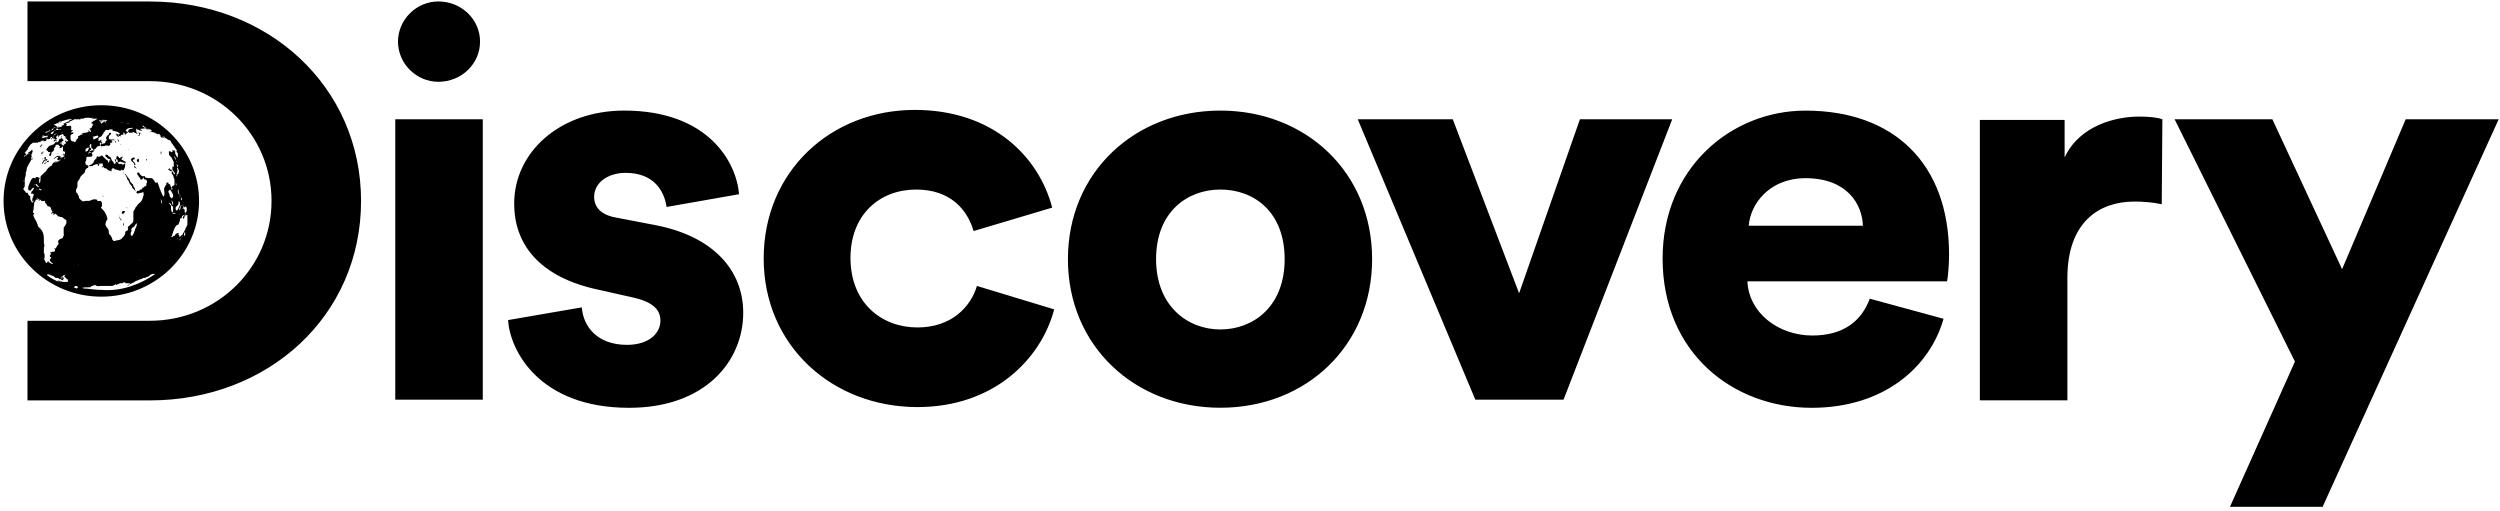<?xml version="1.0"?>
<svg xmlns="http://www.w3.org/2000/svg" width="142" height="29" viewBox="0 0 142 29" fill="none">
  <g clip-path="url(#clip0_7564_57)" fill="#000">
    <path d="M22.606 2.364C22.606 3.619 23.655 4.646 24.898 4.646 26.218 4.646 27.267 3.619 27.267 2.364 27.267 1.109 26.218.082 24.898.082 23.655.085 22.606 1.109 22.606 2.364zM27.42 6.774H22.451V22.702H27.422V6.774H27.42zM131.907 28.825L141.925 6.774H136.643L133.031 15.29 129.07 6.774H123.517L130.352 20.537 126.662 28.787H131.904V28.825H131.907zM122.823 6.774C122.513 6.66 122.006 6.622 121.502 6.622 120.182 6.622 118.125 7.115 117.27 8.942V6.812H112.456V22.74H117.428V15.783C117.428 12.628 119.213 11.449 121.234 11.449 121.738 11.449 122.244 11.487 122.787 11.601L122.823 6.774zM99.33 12.82C99.408 11.642 100.457 10.121 102.552 10.121 104.922 10.121 105.774 11.604 105.813 12.82H99.33zM106.203 16.965C105.738 18.219 104.728 19.057 102.943 19.057 101.002 19.057 99.33 17.764 99.253 15.978H110.591C110.629 15.864 110.707 15.14 110.707 14.457 110.707 9.324 107.601 6.283 102.552 6.283 98.32 6.283 94.436 9.552 94.436 14.685 94.436 20.046 98.436 23.163 102.901 23.163 107.017 23.163 109.619 20.843 110.394 18.106L106.203 16.965zM94.982 6.774H89.739L86.285 16.658 82.517 6.774H77.12L83.799 22.702H88.809L94.982 6.774zM69.317 18.713C67.454 18.713 65.665 17.382 65.665 14.72 65.665 12.021 67.451 10.766 69.317 10.766 71.218 10.766 72.968 12.021 72.968 14.72 72.968 17.42 71.179 18.713 69.317 18.713zM69.317 6.281C64.464 6.281 60.658 9.78 60.658 14.72 60.658 19.661 64.464 23.16 69.317 23.16 74.208 23.16 77.936 19.623 77.936 14.72 77.936 9.78 74.169 6.281 69.317 6.281zM52.038 10.766C53.979 10.766 54.95 11.907 55.299 13.124L59.764 11.793C59.025 8.942 56.426 6.243 51.958 6.243 47.183 6.243 43.377 9.742 43.377 14.682 43.377 19.623 47.261 23.122 52.113 23.122 56.462 23.122 59.141 20.385 59.877 17.572L55.49 16.241C55.141 17.42 54.054 18.599 52.113 18.599 50.057 18.599 48.307 17.192 48.307 14.645 48.31 12.173 49.979 10.766 52.038 10.766zM28.856 18.181C28.973 19.93 30.642 23.163 35.729 23.163 40.078 23.163 42.215 20.501 42.215 17.764 42.215 15.406 40.584 13.43 37.205 12.783L35.029 12.365C34.29 12.251 33.747 11.872 33.747 11.186 33.747 10.349 34.564 9.818 35.533 9.818 37.047 9.818 37.708 10.731 37.863 11.755L41.979 11.032C41.824 9.17 40.194 6.281 35.455 6.281 31.804 6.281 29.205 8.639 29.205 11.566 29.205 13.81 30.564 15.748 34.057 16.471L35.92 16.889C37.124 17.154 37.512 17.612 37.512 18.219 37.512 18.902 36.892 19.588 35.61 19.588 33.902 19.588 33.124 18.523 33.047 17.458L28.856 18.181zM6.765 12.287C6.765 12.325 6.765 12.401 6.803 12.401 6.803 12.401 6.842 12.439 6.842 12.476 6.842 12.514 6.842 12.514 6.881 12.514 6.92 12.514 6.881 12.476 6.881 12.439 6.803 12.403 6.803 12.363 6.765 12.287 6.803 12.211 6.765 12.211 6.765 12.287zM6.568 9.284C6.529 9.284 6.529 9.284 6.529 9.284 6.49 9.322 6.529 9.322 6.568 9.284 6.568 9.322 6.607 9.322 6.607 9.322 6.61 9.322 6.61 9.284 6.568 9.284zM6.568 8.105C6.607 8.105 6.607 8.067 6.568 8.029 6.529 7.991 6.529 7.991 6.529 8.029L6.568 8.105zM6.765 8.029C6.765 8.029 6.765 7.991 6.726 7.953 6.726 7.915 6.687 7.915 6.687 7.915 6.687 7.915 6.687 7.953 6.687 7.915 6.648 7.915 6.687 7.915 6.687 7.953 6.726 8.029 6.726 8.067 6.765 8.029zM7.888 9.132C7.888 9.094 7.888 9.094 7.888 9.094 7.888 9.056 7.888 9.056 7.888 9.056 7.888 9.018 7.888 9.018 7.85 9.018 7.811 9.018 7.772 9.094 7.772 9.132 7.772 9.17 7.811 9.17 7.85 9.208 7.888 9.208 7.888 9.208 7.888 9.208 7.888 9.17 7.888 9.132 7.888 9.132zM6.92 11.907C6.92 11.869 6.92 11.869 6.92 11.907 6.92 11.869 6.881 11.869 6.92 11.907 6.881 11.907 6.881 11.907 6.92 11.907 6.881 11.907 6.881 11.907 6.92 11.907zM7.656 9.436C7.656 9.398 7.656 9.398 7.656 9.436 7.617 9.436 7.617 9.398 7.617 9.398 7.617 9.398 7.617 9.36 7.656 9.36H7.695C7.695 9.36 7.695 9.36 7.695 9.322 7.656 9.284 7.656 9.284 7.656 9.284 7.656 9.322 7.656 9.322 7.656 9.284 7.656 9.246 7.656 9.246 7.656 9.246 7.656 9.246 7.617 9.208 7.578 9.17 7.54 9.132 7.54 9.094 7.54 9.094 7.54 9.094 7.578 9.094 7.578 9.056 7.578 9.056 7.578 9.018 7.617 9.056 7.656 9.056 7.656 9.018 7.656 8.98 7.656 8.942 7.578 8.942 7.501 8.98 7.423 9.056 7.423 9.056 7.462 9.132 7.462 9.17 7.501 9.17 7.501 9.17 7.501 9.17 7.54 9.208 7.578 9.246 7.617 9.284 7.617 9.284 7.617 9.322 7.617 9.36 7.617 9.36 7.617 9.398 7.617 9.436 7.617 9.474 7.617 9.474 7.656 9.549 7.772 9.587 7.811 9.549 7.733 9.587 7.695 9.474 7.656 9.436zM6.803 9.436C6.803 9.474 6.803 9.474 6.803 9.436 6.842 9.474 6.842 9.474 6.803 9.436 6.842 9.436 6.803 9.436 6.803 9.436zM6.881 8.221C6.881 8.221 6.842 8.181 6.881 8.221 6.842 8.183 6.842 8.183 6.842 8.183 6.842 8.221 6.881 8.259 6.881 8.221zM7.307 8.449C7.307 8.449 7.307 8.411 7.307 8.449 7.307 8.411 7.307 8.411 7.307 8.449 7.268 8.487 7.307 8.525 7.307 8.525 7.307 8.525 7.307 8.525 7.307 8.487 7.268 8.487 7.268 8.487 7.307 8.449zM7.346 9.511C7.346 9.549 7.385 9.549 7.385 9.549 7.385 9.549 7.385 9.549 7.346 9.511zM7.501 8.259C7.501 8.259 7.501 8.221 7.501 8.259 7.501 8.221 7.501 8.221 7.501 8.259 7.501 8.221 7.462 8.221 7.501 8.259 7.462 8.221 7.501 8.221 7.501 8.259zM7.23 9.474C7.23 9.474 7.268 9.474 7.23 9.474 7.268 9.474 7.268 9.474 7.23 9.474zM6.958 9.094C6.92 9.056 6.881 9.056 6.881 9.056 6.881 9.056 6.92 9.018 6.92 8.98 6.92 8.98 6.92 8.98 6.958 8.942 6.958 8.942 6.958 8.942 6.997 8.904 6.997 8.904 6.997 8.904 6.958 8.904H6.92C6.92 8.904 6.881 8.942 6.842 8.942 6.803 8.98 6.803 8.98 6.803 8.98 6.803 8.98 6.842 9.018 6.842 8.98 6.881 8.98 6.881 8.98 6.881 8.98 6.881 8.98 6.881 9.018 6.842 8.98H6.803 6.765C6.726 8.942 6.726 8.942 6.765 8.942 6.765 8.942 6.765 8.942 6.726 8.904 6.687 8.904 6.687 8.904 6.687 8.866 6.687 8.828 6.61 8.866 6.61 8.942V8.98C6.61 8.98 6.571 9.132 6.571 9.17 6.61 9.208 6.726 9.246 6.765 9.208 6.803 9.17 6.842 9.17 6.92 9.208 6.997 9.246 7.113 9.246 7.152 9.246 7.191 9.208 7.036 9.132 6.958 9.094zM9.092 7.801C9.092 7.839 9.092 7.801 9.092 7.801V7.801zM8.976 8.828C8.976 8.791 8.976 8.828 8.976 8.828 8.976 8.866 9.015 8.866 8.976 8.828zM8.782 8.828C8.782 8.866 8.782 8.866 8.782 8.828 8.821 8.866 8.821 8.866 8.782 8.828zM10.881 12.173C10.881 12.173 10.842 12.173 10.881 12.173 10.842 12.211 10.842 12.211 10.881 12.173 10.842 12.211 10.881 12.211 10.881 12.173zM10.842 12.249C10.842 12.287 10.842 12.287 10.842 12.249V12.249zM10.8 11.907C10.8 11.907 10.8 11.945 10.8 11.907 10.8 11.945 10.8 11.945 10.8 11.907zM10.8 11.945C10.8 11.945 10.762 11.945 10.8 11.945 10.762 11.945 10.762 11.945 10.8 11.945zM10.762 11.832C10.762 11.793 10.762 11.793 10.762 11.832 10.762 11.832 10.762 11.869 10.762 11.832zM10.723 11.756C10.723 11.718 10.723 11.756 10.723 11.756V11.756zM10.723 11.793C10.723 11.793 10.723 11.832 10.684 11.832L10.723 11.793C10.723 11.756 10.723 11.756 10.723 11.793zM10.645 12.479C10.645 12.441 10.645 12.441 10.645 12.479 10.645 12.517 10.645 12.517 10.645 12.517 10.645 12.517 10.645 12.517 10.645 12.479zM10.607 12.059C10.645 12.059 10.645 12.059 10.607 12.059 10.645 12.059 10.645 12.059 10.607 12.059 10.607 12.021 10.607 12.021 10.607 12.021V11.983C10.607 11.945 10.607 11.945 10.607 11.907 10.607 11.907 10.607 11.907 10.607 11.869V11.832C10.607 11.793 10.607 11.793 10.568 11.756L10.529 11.718C10.529 11.718 10.529 11.718 10.49 11.756 10.452 11.793 10.452 11.793 10.452 11.793V11.756C10.452 11.718 10.452 11.718 10.452 11.718H10.413C10.413 11.718 10.413 11.718 10.413 11.756 10.413 11.756 10.413 11.756 10.413 11.793V11.832 11.869C10.413 11.869 10.413 11.869 10.452 11.869L10.49 11.907C10.49 11.907 10.49 11.983 10.49 12.021 10.49 12.021 10.49 12.021 10.49 12.059 10.49 12.097 10.49 12.097 10.49 12.059H10.529C10.529 12.097 10.568 12.097 10.568 12.059V12.021C10.568 11.983 10.607 12.021 10.607 12.059 10.607 12.021 10.607 12.059 10.607 12.059zM10.452 11.945C10.452 11.907 10.49 11.907 10.452 11.907 10.452 11.907 10.452 11.907 10.452 11.945 10.452 11.907 10.452 11.945 10.452 11.945 10.413 11.983 10.413 11.983 10.452 11.945zM10.374 12.287C10.374 12.287 10.374 12.325 10.374 12.287 10.374 12.325 10.374 12.287 10.374 12.287zM10.529 12.173C10.529 12.097 10.529 12.097 10.529 12.097 10.529 12.097 10.49 12.173 10.49 12.287 10.49 12.325 10.452 12.363 10.452 12.401 10.452 12.439 10.413 12.439 10.413 12.439V12.401C10.374 12.363 10.374 12.363 10.413 12.287 10.413 12.249 10.452 12.249 10.452 12.249 10.452 12.249 10.452 12.249 10.452 12.211 10.452 12.211 10.452 12.173 10.452 12.211H10.413C10.413 12.211 10.374 12.211 10.413 12.211 10.413 12.211 10.413 12.249 10.374 12.249L10.335 12.287V12.325 12.363C10.335 12.363 10.335 12.401 10.296 12.401V12.363C10.296 12.363 10.258 12.363 10.258 12.401L10.219 12.476C10.219 12.476 10.219 12.476 10.219 12.514 10.219 12.514 10.219 12.514 10.219 12.552V12.59C10.219 12.552 10.18 12.59 10.18 12.628 10.18 12.666 10.142 12.704 10.142 12.742 10.142 12.742 10.103 12.78 10.064 12.78 10.025 12.818 9.987 12.818 9.987 12.856L9.948 12.894C9.948 12.894 9.909 13.008 9.87 13.046 9.87 13.084 9.87 13.084 9.87 13.084 9.87 13.084 9.87 13.121 9.832 13.159 9.832 13.197 9.832 13.235 9.793 13.273 9.793 13.311 9.793 13.311 9.793 13.311L9.754 13.425C9.715 13.425 9.715 13.463 9.754 13.463 9.754 13.501 9.793 13.463 9.832 13.425 9.87 13.387 9.87 13.387 9.909 13.387 9.948 13.387 9.948 13.387 9.948 13.349 9.948 13.311 9.987 13.273 10.103 13.235 10.142 13.235 10.142 13.197 10.142 13.235 10.142 13.235 10.142 13.311 10.142 13.349 10.142 13.387 10.142 13.349 10.18 13.311 10.219 13.235 10.219 13.273 10.18 13.311 10.142 13.349 10.142 13.387 10.18 13.349 10.18 13.311 10.18 13.349 10.18 13.387 10.18 13.425 10.18 13.425 10.18 13.387 10.18 13.387 10.18 13.387 10.18 13.425 10.18 13.463 10.18 13.463 10.18 13.463 10.18 13.463 10.18 13.463 10.219 13.425 10.258 13.387 10.258 13.387 10.258 13.425 10.258 13.463 10.258 13.463 10.296 13.387 10.296 13.349 10.335 13.349 10.335 13.349 10.335 13.349 10.335 13.349 10.374 13.311 10.374 13.273 10.49 13.121 10.49 13.084 10.49 13.084 10.529 13.046 10.529 13.008 10.529 12.97 10.568 12.932 10.568 12.932 10.568 12.894 10.607 12.856 10.607 12.856 10.607 12.856 10.607 12.818 10.645 12.78 10.645 12.742 10.645 12.742 10.645 12.704 10.645 12.666 10.645 12.666 10.645 12.628V12.59 12.552C10.645 12.514 10.645 12.514 10.645 12.476 10.645 12.476 10.645 12.439 10.645 12.401 10.645 12.363 10.645 12.363 10.645 12.325 10.645 12.325 10.645 12.287 10.645 12.249 10.645 12.211 10.645 12.211 10.645 12.211 10.49 12.249 10.49 12.249 10.529 12.173zM10.529 13.2C10.49 13.2 10.49 13.2 10.529 13.2 10.49 13.2 10.49 13.2 10.529 13.2 10.49 13.2 10.49 13.162 10.49 13.162 10.49 13.124 10.49 13.124 10.49 13.124V13.162C10.49 13.162 10.49 13.238 10.452 13.276 10.452 13.314 10.452 13.314 10.452 13.314V13.352C10.452 13.352 10.452 13.352 10.452 13.39 10.452 13.428 10.452 13.428 10.452 13.428 10.452 13.428 10.49 13.352 10.529 13.314V13.276C10.49 13.276 10.49 13.238 10.529 13.2zM10.374 13.39C10.374 13.39 10.374 13.39 10.335 13.428 10.296 13.466 10.296 13.504 10.258 13.542 10.219 13.58 10.18 13.655 10.18 13.655 10.219 13.655 10.219 13.617 10.258 13.58 10.258 13.542 10.296 13.504 10.296 13.504 10.296 13.504 10.296 13.466 10.335 13.428 10.374 13.428 10.413 13.39 10.374 13.39zM10.103 13.542C10.064 13.58 10.064 13.58 10.064 13.617 10.064 13.693 10.064 13.693 10.064 13.655 10.064 13.655 10.064 13.617 10.064 13.655 10.064 13.655 10.064 13.655 10.064 13.617 10.142 13.504 10.142 13.504 10.103 13.542zM10.064 13.352C10.025 13.352 10.025 13.352 10.064 13.352 10.025 13.352 10.064 13.352 10.064 13.352zM9.754 8.791C9.754 8.753 9.754 8.753 9.754 8.791 9.715 8.753 9.715 8.753 9.754 8.791zM10.025 8.677C10.025 8.677 10.025 8.715 10.025 8.677 10.025 8.715 10.025 8.715 10.025 8.677zM6.219 8.181C6.258 8.181 6.258 8.181 6.219 8.181 6.219 8.221 6.219 8.221 6.219 8.181zM6.064 8.259C6.064 8.221 6.064 8.221 6.064 8.259 6.064 8.221 6.064 8.221 6.064 8.259 6.025 8.259 6.064 8.259 6.064 8.259zM5.754 8.373C5.754 8.373 5.793 8.373 5.793 8.335 5.793 8.335 5.793 8.335 5.754 8.335V8.373zM5.715 8.373C5.715 8.373 5.715 8.411 5.715 8.373 5.754 8.373 5.754 8.373 5.715 8.373zM6.803 9.704C6.842 9.704 6.842 9.704 6.842 9.704 6.842 9.666 6.842 9.666 6.803 9.704 6.803 9.666 6.803 9.666 6.803 9.704zM6.413 9.666H6.452C6.49 9.666 6.452 9.666 6.413 9.666zM5.832 9.511C5.87 9.511 5.909 9.549 5.909 9.549 5.909 9.549 5.909 9.549 5.909 9.511 5.909 9.474 5.909 9.474 5.832 9.474 5.793 9.474 5.754 9.474 5.754 9.474 5.754 9.474 5.793 9.511 5.832 9.511zM5.599 9.246C5.638 9.246 5.638 9.246 5.599 9.246 5.599 9.17 5.599 9.17 5.599 9.17 5.599 9.208 5.599 9.246 5.599 9.246zM5.56 9.36C5.56 9.398 5.56 9.436 5.56 9.436 5.599 9.436 5.599 9.398 5.638 9.36 5.638 9.322 5.638 9.284 5.599 9.284 5.599 9.284 5.56 9.322 5.56 9.36zM5.289 9.398C5.328 9.36 5.328 9.36 5.289 9.398 5.289 9.36 5.289 9.36 5.289 9.398zM9.56 10.88C9.56 10.918 9.599 10.956 9.599 10.994 9.638 11.032 9.638 11.07 9.638 11.184 9.638 11.26 9.677 11.297 9.677 11.297 9.677 11.297 9.754 11.411 9.754 11.449 9.793 11.525 9.793 11.677 9.832 11.639 9.832 11.639 9.832 11.639 9.832 11.601 9.832 11.563 9.832 11.525 9.832 11.525 9.832 11.487 9.754 11.373 9.715 11.373L9.677 11.335C9.677 11.297 9.638 11.297 9.638 11.26 9.599 11.222 9.599 11.222 9.599 11.108 9.599 11.032 9.599 10.994 9.599 11.032V11.07C9.599 11.07 9.638 11.108 9.638 11.146 9.677 11.184 9.677 11.222 9.715 11.222 9.715 11.222 9.715 11.26 9.754 11.26 9.754 11.297 9.754 11.297 9.754 11.297L9.793 11.222C9.793 11.222 9.793 11.222 9.832 11.184 9.832 11.146 9.832 11.146 9.832 11.07 9.793 10.994 9.793 10.956 9.715 10.842 9.638 10.766 9.638 10.728 9.638 10.652 9.638 10.577 9.677 10.577 9.715 10.614 9.715 10.614 9.715 10.652 9.754 10.652V10.69C9.715 10.69 9.715 10.766 9.754 10.766 9.754 10.766 9.793 10.766 9.793 10.728 9.793 10.69 9.793 10.69 9.793 10.69 9.754 10.652 9.754 10.614 9.793 10.577 9.832 10.539 9.832 10.539 9.832 10.539 9.832 10.539 9.832 10.501 9.832 10.539 9.832 10.577 9.87 10.539 9.909 10.501 9.909 10.463 9.909 10.387 9.909 10.387 9.909 10.387 9.909 10.387 9.909 10.349 9.909 10.349 9.909 10.311 9.909 10.273 9.909 10.159 9.909 10.121 9.87 10.121 9.87 10.083 9.87 10.045 9.832 9.969 9.793 9.894 9.793 9.894 9.754 9.856V9.742C9.754 9.742 9.754 9.704 9.715 9.704H9.677C9.677 9.742 9.638 9.704 9.638 9.704 9.638 9.704 9.638 9.666 9.599 9.666 9.56 9.666 9.56 9.628 9.56 9.628 9.56 9.628 9.56 9.59 9.599 9.59 9.599 9.552 9.599 9.552 9.638 9.552 9.638 9.552 9.638 9.552 9.638 9.59 9.638 9.628 9.638 9.666 9.677 9.628 9.677 9.628 9.677 9.628 9.715 9.628 9.754 9.628 9.754 9.628 9.754 9.666 9.754 9.704 9.754 9.742 9.793 9.742L9.832 9.78C9.832 9.78 9.87 9.856 9.87 9.894 9.87 9.894 9.87 9.894 9.909 9.894 9.948 9.894 9.948 9.856 9.909 9.818 9.909 9.78 9.87 9.742 9.832 9.704 9.793 9.666 9.793 9.628 9.793 9.628V9.552C9.793 9.552 9.793 9.514 9.793 9.476 9.793 9.438 9.793 9.438 9.832 9.476 9.87 9.514 9.87 9.476 9.87 9.324 9.87 9.211 9.87 9.173 9.832 9.135 9.832 9.097 9.793 9.059 9.793 9.059 9.793 8.983 9.677 8.869 9.677 8.907 9.677 8.945 9.677 8.945 9.677 8.907 9.677 8.869 9.677 8.869 9.677 8.869 9.677 8.907 9.677 8.869 9.677 8.869 9.677 8.869 9.677 8.831 9.638 8.831 9.638 8.831 9.638 8.831 9.599 8.831 9.599 8.831 9.599 8.831 9.599 8.793 9.599 8.793 9.599 8.755 9.599 8.717 9.599 8.604 9.56 8.566 9.638 8.604 9.677 8.604 9.677 8.604 9.677 8.604 9.677 8.604 9.715 8.604 9.715 8.641 9.715 8.641 9.715 8.641 9.754 8.641H9.793C9.793 8.641 9.793 8.604 9.793 8.566 9.793 8.528 9.793 8.528 9.832 8.528 9.832 8.528 9.87 8.528 9.87 8.566 9.87 8.604 9.909 8.604 9.909 8.566 9.909 8.566 9.909 8.566 9.909 8.528V8.49C9.909 8.49 9.948 8.566 9.948 8.604V8.641 8.679C9.948 8.679 9.948 8.755 9.987 8.793 9.987 8.831 10.025 8.869 10.064 8.907 10.103 8.945 10.103 8.983 10.103 8.983 10.103 9.021 10.103 8.945 10.103 8.945V8.907C10.103 8.907 10.103 8.907 10.103 8.869V8.831C10.103 8.831 10.103 8.831 10.103 8.793 10.103 8.755 10.103 8.755 10.103 8.755 10.103 8.755 10.103 8.755 10.103 8.717 10.103 8.679 10.103 8.679 10.064 8.679 10.064 8.679 10.064 8.679 10.025 8.604 10.025 8.566 10.025 8.566 10.025 8.566 10.025 8.566 10.025 8.566 10.064 8.566 9.948 8.414 9.832 8.224 9.715 8.072 9.715 8.072 9.715 8.072 9.715 8.034L9.677 7.996C9.677 7.996 9.638 7.958 9.599 7.958 9.521 7.921 9.56 7.921 9.521 7.921 9.483 7.883 9.444 7.845 9.444 7.883 9.444 7.883 9.444 7.845 9.405 7.845 9.366 7.845 9.366 7.807 9.366 7.807 9.366 7.807 9.366 7.807 9.328 7.807 9.328 7.807 9.328 7.807 9.328 7.845 9.328 7.883 9.328 7.883 9.328 7.845 9.328 7.845 9.289 7.807 9.25 7.807 9.211 7.807 9.211 7.807 9.211 7.807 9.211 7.845 9.173 7.807 9.134 7.769 9.095 7.731 9.095 7.731 9.134 7.731 9.134 7.731 9.134 7.693 9.095 7.693 9.095 7.693 9.095 7.693 9.095 7.655 9.095 7.655 9.056 7.617 9.018 7.617 8.979 7.579 8.979 7.579 8.979 7.617 8.979 7.617 8.979 7.655 8.94 7.617 8.901 7.617 8.901 7.579 8.863 7.579 8.863 7.579 8.824 7.541 8.785 7.541 8.746 7.541 8.708 7.503 8.669 7.503 8.63 7.503 8.63 7.503 8.63 7.503 8.63 7.503 8.63 7.503 8.591 7.503 8.553 7.503 8.514 7.503 8.553 7.465H8.591 8.63C8.63 7.465 8.63 7.465 8.63 7.427 8.63 7.427 8.591 7.427 8.591 7.389 8.591 7.389 8.553 7.351 8.514 7.351 8.475 7.351 8.436 7.313 8.436 7.313 8.436 7.275 8.359 7.275 8.359 7.275 8.359 7.275 8.359 7.275 8.359 7.313 8.359 7.313 8.359 7.313 8.32 7.313 8.243 7.275 8.088 7.313 8.088 7.313H8.126C8.126 7.313 8.126 7.313 8.049 7.313 8.01 7.313 7.971 7.313 7.971 7.313 7.971 7.313 8.01 7.389 8.049 7.389 8.088 7.389 8.088 7.389 8.049 7.427H8.01C7.971 7.427 7.971 7.389 7.933 7.389 7.894 7.389 7.894 7.389 7.933 7.389 7.971 7.427 7.971 7.427 7.933 7.389 7.894 7.389 7.894 7.389 7.933 7.427 7.971 7.427 7.933 7.427 7.933 7.427 7.894 7.427 7.894 7.427 7.894 7.389 7.894 7.389 7.894 7.351 7.855 7.351V7.389C7.855 7.389 7.855 7.389 7.816 7.389 7.816 7.389 7.816 7.389 7.816 7.427 7.855 7.465 7.855 7.465 7.855 7.465 7.855 7.503 7.855 7.541 7.933 7.541 7.971 7.541 8.01 7.579 8.01 7.617 8.01 7.655 8.01 7.655 8.01 7.617 8.01 7.579 7.971 7.579 7.933 7.579 7.933 7.579 7.933 7.579 7.933 7.617 7.933 7.655 7.933 7.655 7.933 7.693 7.894 7.731 7.855 7.731 7.816 7.693 7.816 7.693 7.816 7.693 7.855 7.693 7.894 7.693 7.894 7.693 7.894 7.655 7.894 7.617 7.894 7.617 7.894 7.579 7.894 7.579 7.855 7.541 7.855 7.503 7.855 7.465 7.816 7.427 7.816 7.427 7.816 7.427 7.816 7.427 7.816 7.389 7.816 7.351 7.816 7.351 7.778 7.313 7.739 7.313 7.739 7.313 7.739 7.313 7.739 7.313 7.739 7.313 7.739 7.351V7.389 7.427C7.739 7.427 7.739 7.427 7.739 7.465V7.503C7.739 7.503 7.739 7.503 7.778 7.541 7.855 7.617 7.816 7.617 7.739 7.579 7.7 7.541 7.623 7.541 7.584 7.503 7.545 7.503 7.506 7.465 7.506 7.465 7.545 7.503 7.545 7.541 7.545 7.541 7.545 7.541 7.545 7.541 7.506 7.541 7.506 7.541 7.468 7.541 7.429 7.541 7.39 7.541 7.351 7.541 7.351 7.541 7.351 7.541 7.351 7.541 7.313 7.541H7.274C7.235 7.541 7.158 7.579 7.158 7.617 7.158 7.655 7.119 7.655 7.08 7.617 7.041 7.617 7.041 7.579 7.08 7.579 7.119 7.579 7.08 7.541 7.08 7.541 7.041 7.541 7.003 7.541 7.003 7.541V7.579 7.617C7.041 7.655 7.003 7.655 6.964 7.655 6.964 7.655 6.925 7.655 6.886 7.655 6.848 7.693 6.848 7.693 6.848 7.731 6.848 7.769 6.848 7.769 6.809 7.731 6.77 7.731 6.77 7.731 6.731 7.693H6.693C6.693 7.693 6.693 7.731 6.731 7.731 6.77 7.731 6.77 7.769 6.731 7.769 6.693 7.769 6.654 7.731 6.615 7.693V7.655C6.615 7.655 6.615 7.617 6.576 7.617 6.538 7.579 6.576 7.579 6.654 7.617 6.731 7.655 6.77 7.655 6.77 7.617 6.809 7.617 6.809 7.579 6.809 7.579 6.809 7.579 6.77 7.541 6.693 7.503 6.615 7.465 6.576 7.465 6.421 7.427 6.383 7.427 6.383 7.427 6.383 7.389 6.421 7.389 6.421 7.389 6.383 7.351H6.344 6.305C6.305 7.351 6.266 7.351 6.266 7.389V7.351C6.266 7.351 6.266 7.313 6.228 7.351 6.189 7.351 6.189 7.389 6.189 7.389H6.15 6.111 6.073C6.034 7.351 6.034 7.351 6.034 7.389H5.987C5.948 7.389 5.948 7.389 5.987 7.389 6.025 7.427 5.987 7.427 5.948 7.389 5.948 7.389 5.909 7.389 5.948 7.389 5.948 7.389 5.909 7.389 5.948 7.389H5.987C6.025 7.351 5.987 7.427 5.948 7.465 5.909 7.503 5.87 7.541 5.87 7.579 5.87 7.617 5.832 7.617 5.832 7.617 5.832 7.617 5.832 7.617 5.832 7.655 5.832 7.655 5.793 7.655 5.793 7.693 5.793 7.731 5.754 7.731 5.754 7.731 5.754 7.731 5.754 7.769 5.715 7.769 5.715 7.769 5.677 7.769 5.638 7.807 5.599 7.845 5.56 7.883 5.599 7.921 5.599 7.958 5.599 7.958 5.599 7.958 5.599 7.996 5.599 7.996 5.599 7.958 5.638 7.958 5.638 7.958 5.599 7.958 5.56 7.996 5.56 7.996 5.638 7.996 5.677 7.996 5.677 7.996 5.715 7.958 5.754 7.921 5.754 7.921 5.754 7.921V7.958 7.996C5.754 7.996 5.754 7.996 5.754 8.034 5.754 8.034 5.754 8.072 5.793 8.072 5.793 8.072 5.832 8.11 5.793 8.11V8.148C5.793 8.186 5.87 8.186 5.87 8.148 5.87 8.148 5.87 8.148 5.909 8.148 5.948 8.148 5.987 8.11 5.987 8.072 5.987 8.034 5.987 8.034 6.025 7.996L6.064 7.958C6.064 7.921 6.064 7.921 6.064 7.921L6.025 7.883C6.025 7.883 6.025 7.883 6.025 7.845 6.025 7.807 6.064 7.731 6.103 7.693 6.18 7.655 6.18 7.655 6.18 7.617 6.18 7.579 6.219 7.541 6.258 7.541 6.297 7.541 6.335 7.579 6.297 7.617 6.18 7.731 6.18 7.731 6.18 7.769 6.18 7.769 6.18 7.807 6.18 7.845 6.18 7.921 6.219 7.921 6.335 7.921 6.374 7.921 6.413 7.921 6.452 7.921 6.49 7.921 6.529 7.958 6.529 7.958 6.529 7.958 6.49 7.958 6.452 7.958 6.335 7.958 6.335 7.958 6.335 7.996 6.335 7.996 6.335 8.034 6.374 8.034 6.374 8.034 6.413 8.072 6.374 8.072 6.374 8.11 6.335 8.11 6.335 8.11 6.297 8.072 6.258 8.11 6.258 8.186 6.258 8.224 6.258 8.262 6.219 8.262H6.18C6.18 8.3 6.142 8.3 6.103 8.262 6.103 8.262 6.064 8.262 5.987 8.262 5.948 8.3 5.909 8.3 5.87 8.3 5.87 8.3 5.832 8.3 5.793 8.3 5.715 8.3 5.677 8.262 5.715 8.224 5.715 8.224 5.715 8.186 5.754 8.186 5.793 8.186 5.793 8.186 5.754 8.148V8.11C5.754 8.072 5.715 8.072 5.715 8.11 5.715 8.11 5.677 8.148 5.677 8.11 5.677 8.11 5.677 8.11 5.677 8.148 5.677 8.262 5.677 8.3 5.638 8.3 5.56 8.3 5.522 8.3 5.522 8.338 5.522 8.376 5.522 8.376 5.522 8.338 5.522 8.338 5.522 8.338 5.483 8.376 5.444 8.414 5.444 8.452 5.405 8.452 5.367 8.452 5.367 8.49 5.367 8.49L5.328 8.528C5.289 8.566 5.289 8.566 5.25 8.528 5.212 8.528 5.212 8.528 5.212 8.528 5.212 8.566 5.212 8.566 5.173 8.566 5.095 8.566 5.095 8.566 5.095 8.604 5.095 8.604 5.095 8.641 5.134 8.641 5.173 8.641 5.25 8.717 5.25 8.793 5.25 8.831 5.25 8.869 5.212 8.869 5.212 8.907 5.173 8.907 5.095 8.907 5.018 8.907 4.979 8.907 4.979 8.907H4.94C4.902 8.945 4.902 8.945 4.902 9.021 4.902 9.059 4.902 9.135 4.863 9.173 4.824 9.211 4.824 9.249 4.863 9.249 4.863 9.249 4.863 9.287 4.863 9.324 4.863 9.362 4.863 9.362 4.902 9.362 4.94 9.362 4.94 9.362 4.979 9.4 5.018 9.438 5.018 9.438 5.057 9.4 5.095 9.4 5.134 9.362 5.134 9.362 5.173 9.362 5.173 9.362 5.212 9.324 5.212 9.324 5.212 9.287 5.25 9.287 5.289 9.287 5.328 9.211 5.328 9.173 5.328 9.135 5.405 9.059 5.444 9.021 5.483 9.021 5.483 8.983 5.483 8.945 5.483 8.869 5.56 8.869 5.599 8.907 5.638 8.907 5.638 8.907 5.715 8.869 5.754 8.831 5.793 8.831 5.793 8.831 5.793 8.831 5.832 8.869 5.87 8.907 5.909 8.945 5.987 9.021 6.025 9.059 6.103 9.097 6.142 9.135 6.142 9.211 6.142 9.249 6.142 9.249 6.18 9.211 6.219 9.173 6.219 9.173 6.219 9.135V9.097H6.258C6.258 9.097 6.297 9.135 6.297 9.097 6.297 9.097 6.219 9.021 6.18 9.021 6.18 9.021 6.18 9.021 6.142 9.021 6.142 9.021 6.103 8.983 6.064 8.945 6.025 8.907 5.987 8.869 5.987 8.869V8.831C5.987 8.793 6.025 8.755 6.064 8.793 6.064 8.793 6.064 8.831 6.103 8.793 6.103 8.793 6.142 8.793 6.142 8.831 6.142 8.869 6.18 8.869 6.219 8.907 6.258 8.907 6.297 8.945 6.297 8.983 6.335 9.021 6.335 9.059 6.335 9.059 6.335 9.097 6.374 9.135 6.413 9.173 6.452 9.211 6.452 9.249 6.452 9.249 6.452 9.249 6.49 9.324 6.529 9.324 6.529 9.324 6.529 9.324 6.529 9.287 6.529 9.249 6.529 9.249 6.568 9.249 6.607 9.211 6.607 9.173 6.529 9.173 6.529 9.173 6.529 9.173 6.529 9.135V9.097C6.49 9.059 6.529 9.059 6.529 9.059H6.568C6.607 9.021 6.684 9.059 6.684 9.097V9.135C6.684 9.135 6.684 9.135 6.684 9.173 6.684 9.211 6.684 9.211 6.684 9.211 6.684 9.211 6.684 9.211 6.684 9.249L6.723 9.287C6.762 9.287 6.762 9.324 6.801 9.324 6.839 9.324 6.839 9.324 6.839 9.324 6.839 9.287 6.878 9.287 6.917 9.324 6.956 9.362 7.033 9.362 7.033 9.324L7.072 9.287H7.111C7.111 9.324 7.111 9.324 7.111 9.362 7.111 9.4 7.111 9.476 7.072 9.552 7.033 9.666 6.994 9.704 6.956 9.666 6.917 9.628 6.917 9.628 6.878 9.666 6.839 9.704 6.801 9.704 6.723 9.666 6.684 9.666 6.646 9.628 6.568 9.628 6.529 9.628 6.49 9.59 6.49 9.59 6.49 9.59 6.49 9.552 6.452 9.552 6.413 9.552 6.335 9.59 6.335 9.628 6.335 9.666 6.335 9.666 6.335 9.704 6.335 9.742 6.297 9.742 6.258 9.704 6.219 9.704 6.18 9.666 6.142 9.666 6.103 9.666 6.103 9.666 6.103 9.628 6.103 9.59 5.987 9.552 5.948 9.552L5.793 9.476C5.793 9.476 5.793 9.438 5.832 9.438 5.87 9.4 5.87 9.4 5.832 9.362 5.832 9.324 5.832 9.324 5.832 9.287 5.832 9.249 5.832 9.249 5.832 9.287H5.793 5.754C5.715 9.287 5.638 9.287 5.56 9.324 5.444 9.324 5.289 9.362 5.25 9.438 5.25 9.438 5.095 9.438 5.057 9.438 5.057 9.4 5.018 9.4 5.018 9.476 5.018 9.514 4.979 9.552 4.94 9.552 4.863 9.59 4.824 9.704 4.824 9.742 4.824 9.78 4.785 9.856 4.708 9.894 4.669 9.932 4.553 10.045 4.553 10.083 4.553 10.083 4.553 10.121 4.514 10.159 4.514 10.197 4.475 10.235 4.437 10.273 4.398 10.349 4.398 10.349 4.398 10.387 4.398 10.425 4.398 10.463 4.398 10.577 4.398 10.652 4.32 10.766 4.32 10.766V10.804C4.32 10.842 4.32 10.88 4.32 10.88 4.32 10.918 4.32 10.918 4.359 10.956 4.359 10.956 4.398 10.956 4.398 10.994 4.398 10.994 4.398 11.032 4.437 11.07 4.475 11.108 4.475 11.184 4.475 11.184 4.475 11.26 4.592 11.373 4.669 11.411 4.708 11.449 4.708 11.449 4.863 11.411 4.902 11.411 4.979 11.411 5.018 11.411 5.057 11.411 5.095 11.411 5.173 11.373 5.25 11.335 5.367 11.297 5.483 11.335 5.522 11.335 5.522 11.373 5.522 11.373 5.522 11.411 5.56 11.449 5.638 11.411 5.715 11.411 5.715 11.411 5.754 11.449 5.793 11.487 5.793 11.525 5.793 11.525 5.793 11.525 5.793 11.601 5.793 11.639 5.793 11.677 5.793 11.753 5.754 11.753 5.715 11.791 5.754 11.829 5.87 11.943 5.948 12.018 6.025 12.17 6.064 12.284 6.064 12.322 6.064 12.36 6.103 12.398 6.103 12.436 6.103 12.474 6.064 12.512 6.025 12.55 5.987 12.701 5.987 12.739 5.987 12.815 6.064 12.929 6.142 13.005 6.142 13.043 6.18 13.081 6.18 13.157 6.18 13.271 6.219 13.347 6.258 13.347 6.297 13.384 6.374 13.536 6.374 13.574 6.374 13.612 6.413 13.65 6.452 13.688 6.49 13.688 6.49 13.688 6.529 13.688 6.529 13.688 6.607 13.65 6.646 13.65 6.801 13.65 6.917 13.574 6.994 13.46 7.033 13.422 7.072 13.384 7.072 13.347 7.111 13.309 7.111 13.271 7.111 13.233 7.111 13.157 7.111 13.157 7.188 13.119 7.266 13.081 7.266 13.081 7.266 13.043 7.266 13.005 7.266 12.967 7.266 12.929 7.266 12.891 7.266 12.853 7.304 12.853 7.343 12.853 7.343 12.815 7.382 12.777 7.421 12.739 7.459 12.739 7.459 12.701 7.498 12.701 7.537 12.664 7.537 12.626 7.576 12.588 7.576 12.588 7.576 12.436 7.576 12.322 7.576 12.284 7.576 12.284 7.576 12.284 7.576 12.246 7.576 12.17 7.576 12.132 7.576 12.056 7.576 12.056 7.576 12.018 7.576 12.018 7.614 11.943 7.653 11.905 7.692 11.829 7.692 11.791 7.731 11.753 7.769 11.715 7.808 11.639 7.847 11.601 7.924 11.525 7.924 11.525 8.041 11.449 8.079 11.335 8.118 11.222 8.118 11.146 8.157 11.108 8.157 11.108 8.157 11.108 8.157 11.032 8.157 10.994 8.157 10.918 8.157 10.918 8.118 10.918 8.118 10.918 8.041 10.956 7.963 10.956 7.924 10.956 7.886 10.994 7.808 10.994L7.769 10.956C7.731 10.918 7.731 10.918 7.731 10.918 7.769 10.918 7.653 10.804 7.576 10.728 7.537 10.69 7.498 10.652 7.498 10.614 7.498 10.577 7.459 10.539 7.421 10.501 7.382 10.463 7.382 10.425 7.343 10.387 7.343 10.311 7.304 10.273 7.266 10.235 7.227 10.197 7.227 10.159 7.227 10.159 7.227 10.159 7.188 10.083 7.188 10.045 7.149 10.007 7.149 9.932 7.111 9.932 7.111 9.894 7.072 9.856 7.033 9.818 6.994 9.78 6.994 9.742 6.994 9.742 6.994 9.742 7.033 9.78 7.033 9.818 7.072 9.894 7.111 9.894 7.111 9.856 7.111 9.818 7.111 9.818 7.111 9.856 7.111 9.856 7.149 9.932 7.188 9.969 7.227 10.007 7.266 10.083 7.266 10.083L7.304 10.121C7.343 10.159 7.382 10.235 7.382 10.273 7.382 10.311 7.421 10.349 7.459 10.387 7.498 10.425 7.537 10.463 7.537 10.463 7.537 10.463 7.576 10.501 7.576 10.577 7.614 10.614 7.614 10.652 7.653 10.69 7.653 10.766 7.731 10.88 7.731 10.918 7.731 10.918 7.769 10.918 7.769 10.88L7.808 10.842H7.847 7.886C7.886 10.842 7.924 10.842 7.924 10.804 7.924 10.804 7.963 10.766 8.002 10.766 8.041 10.766 8.079 10.728 8.079 10.69 8.079 10.652 8.118 10.652 8.157 10.652 8.196 10.652 8.196 10.614 8.196 10.614 8.196 10.614 8.196 10.577 8.234 10.577H8.273C8.273 10.577 8.273 10.539 8.312 10.539 8.312 10.539 8.351 10.501 8.312 10.501 8.312 10.463 8.312 10.425 8.312 10.425 8.312 10.425 8.351 10.387 8.351 10.349 8.351 10.311 8.351 10.311 8.351 10.273L8.312 10.235C8.312 10.197 8.273 10.197 8.234 10.197 8.196 10.197 8.157 10.159 8.157 10.083 8.157 10.045 8.157 10.045 8.157 10.045 8.157 10.083 8.157 10.083 8.118 10.121 8.079 10.235 7.963 10.235 7.963 10.121 7.963 10.083 7.924 10.045 7.924 10.083 7.924 10.121 7.924 10.121 7.886 10.045 7.886 10.007 7.847 9.969 7.847 9.969 7.847 9.969 7.808 9.932 7.808 9.894 7.769 9.818 7.769 9.818 7.808 9.818 7.847 9.78 7.886 9.78 7.924 9.856 7.963 9.932 8.079 10.045 8.157 10.007H8.201C8.201 9.969 8.201 9.969 8.24 10.045 8.24 10.083 8.279 10.083 8.279 10.083 8.356 10.121 8.511 10.121 8.627 10.121 8.627 10.121 8.666 10.121 8.666 10.159 8.744 10.235 8.782 10.273 8.782 10.273V10.311C8.744 10.311 8.744 10.311 8.821 10.349 8.86 10.425 8.899 10.425 8.899 10.349 8.899 10.311 8.899 10.311 8.937 10.349 8.937 10.387 8.976 10.425 8.976 10.425 9.015 10.539 9.054 10.652 9.092 10.766 9.131 10.804 9.131 10.842 9.131 10.88 9.131 10.88 9.17 10.918 9.17 10.956 9.209 10.994 9.209 11.07 9.247 11.108 9.286 11.184 9.286 11.184 9.325 11.108 9.364 10.994 9.325 10.918 9.325 10.804 9.325 10.728 9.325 10.728 9.325 10.728 9.325 10.728 9.325 10.728 9.325 10.69 9.325 10.69 9.364 10.614 9.402 10.539 9.402 10.501 9.441 10.501 9.441 10.501 9.441 10.501 9.48 10.463 9.441 10.425V10.387H9.48 9.519C9.519 10.387 9.519 10.387 9.519 10.349 9.519 10.311 9.557 10.349 9.557 10.387 9.557 10.425 9.596 10.463 9.635 10.463L9.674 10.501V10.539C9.674 10.539 9.712 10.614 9.712 10.652 9.712 10.69 9.712 10.69 9.712 10.69 9.521 10.918 9.521 10.918 9.56 10.88 9.521 10.842 9.521 10.842 9.521 10.804 9.56 10.842 9.56 10.88 9.56 10.88zM9.17 11.376C9.131 11.3 9.131 11.3 9.131 11.338 9.131 11.376 9.17 11.49 9.17 11.528 9.17 11.566 9.17 11.566 9.209 11.528 9.209 11.49 9.209 11.452 9.17 11.376zM8.007 11.149C8.007 11.186 8.046 11.186 8.007 11.149 8.046 11.149 8.046 11.149 8.007 11.149zM7.966 13.162C7.966 13.124 7.966 13.124 7.966 13.162 7.966 13.124 7.966 13.124 7.966 13.162 7.927 13.124 7.927 13.124 7.966 13.162 7.927 13.124 7.927 13.162 7.966 13.162zM7.927 14.759C7.927 14.796 7.927 14.796 7.966 14.759 7.966 14.759 7.966 14.759 7.927 14.759zM7.462 13.162C7.423 13.2 7.423 13.238 7.423 13.276 7.423 13.39 7.462 13.39 7.501 13.39 7.54 13.39 7.54 13.352 7.54 13.352 7.617 13.238 7.656 13.086 7.695 12.973 7.695 12.973 7.695 12.934 7.733 12.934V12.897C7.733 12.859 7.733 12.859 7.733 12.859 7.733 12.859 7.733 12.859 7.772 12.821 7.772 12.783 7.772 12.669 7.733 12.669V12.707C7.733 12.707 7.733 12.745 7.695 12.745 7.695 12.745 7.656 12.783 7.656 12.821 7.656 12.859 7.617 12.859 7.578 12.897 7.501 12.934 7.462 12.973 7.462 13.048 7.462 13.124 7.462 13.124 7.462 13.162zM5.483 16.165C5.483 16.165 5.483 16.127 5.483 16.165 5.483 16.127 5.483 16.127 5.483 16.165 5.483 16.127 5.483 16.127 5.483 16.165 5.483 16.127 5.483 16.165 5.483 16.165zM8.821 15.558C8.782 15.558 8.782 15.558 8.782 15.558 8.782 15.558 8.782 15.558 8.744 15.558 8.744 15.558 8.705 15.558 8.744 15.558 8.744 15.558 8.744 15.558 8.705 15.558 8.666 15.558 8.666 15.558 8.666 15.558 8.666 15.558 8.627 15.558 8.589 15.596 8.55 15.596 8.55 15.596 8.55 15.596 8.55 15.596 8.55 15.558 8.55 15.596 8.55 15.596 8.55 15.596 8.511 15.634 8.511 15.634 8.511 15.672 8.472 15.672 8.434 15.672 8.434 15.672 8.434 15.71 8.395 15.748 8.395 15.748 8.395 15.71 8.395 15.71 8.279 15.748 8.24 15.786 8.201 15.786 8.162 15.786 8.162 15.786 8.162 15.786 8.124 15.786 8.085 15.824 8.085 15.824 8.046 15.824 8.007 15.862 7.93 15.862 7.93 15.862 7.891 15.9 7.891 15.9 7.891 15.9 7.852 15.9L7.814 15.938C7.736 15.938 7.697 15.976 7.697 15.976 7.697 15.976 7.659 15.976 7.659 16.013 7.659 16.013 7.62 16.013 7.581 16.051 7.542 16.051 7.504 16.089 7.504 16.089 7.465 16.089 7.426 16.127 7.426 16.127 7.426 16.127 7.426 16.127 7.387 16.127 7.387 16.127 7.387 16.127 7.349 16.165 7.31 16.203 7.271 16.241 7.232 16.241 7.232 16.241 7.232 16.203 7.271 16.203 7.271 16.203 7.271 16.203 7.31 16.165 7.271 16.165 7.271 16.165 7.271 16.165 7.271 16.165 7.271 16.165 7.31 16.165 7.31 16.165 7.387 16.127 7.387 16.089 7.387 16.089 7.349 16.089 7.31 16.089 7.194 16.089 7.116 16.089 7.116 16.089 7.116 16.089 7.116 16.089 7.116 16.051 7.077 16.013 6.961 16.051 6.961 16.089 6.961 16.089 6.961 16.089 6.922 16.089H6.884C6.884 16.089 6.884 16.089 6.845 16.089H6.806C6.806 16.089 6.767 16.089 6.767 16.127 6.69 16.127 6.651 16.165 6.651 16.165 6.651 16.203 6.612 16.203 6.612 16.165H6.574C6.574 16.127 6.535 16.127 6.535 16.165 6.496 16.203 6.457 16.203 6.38 16.241 6.302 16.241 6.264 16.241 6.186 16.241 6.109 16.241 6.031 16.241 5.954 16.241H5.915C5.876 16.241 5.721 16.241 5.682 16.241 5.643 16.241 5.605 16.279 5.527 16.241 5.488 16.241 5.45 16.241 5.45 16.203 5.45 16.165 5.411 16.203 5.411 16.203 5.372 16.241 5.372 16.241 5.372 16.203 5.372 16.165 5.333 16.165 5.333 16.203H5.295C5.295 16.241 5.295 16.241 5.295 16.241H5.256C5.256 16.241 5.256 16.241 5.217 16.241 5.217 16.241 5.217 16.241 5.178 16.241H5.14C5.14 16.241 5.14 16.241 5.178 16.241 5.217 16.241 5.217 16.241 5.178 16.279 5.14 16.279 5.14 16.317 5.14 16.317H5.101C5.023 16.317 4.713 16.317 4.675 16.355L4.791 16.393H4.83C4.868 16.393 4.868 16.393 4.868 16.393 4.868 16.393 4.868 16.393 4.907 16.393H4.946C4.946 16.393 4.946 16.393 4.907 16.393 5.217 16.431 5.527 16.469 5.84 16.469 6.881 16.547 7.966 16.165 8.821 15.558zM4.473 15.062C4.473 15.024 4.473 15.024 4.473 15.062 4.395 15.024 4.395 15.024 4.434 15.062 4.473 15.062 4.511 15.062 4.473 15.062zM4.434 16.317C4.395 16.317 4.395 16.317 4.434 16.317 4.395 16.241 4.318 16.241 4.279 16.241 4.279 16.241 4.24 16.241 4.24 16.279 4.24 16.279 4.24 16.317 4.201 16.317 4.201 16.317 4.201 16.317 4.163 16.317 4.24 16.355 4.318 16.355 4.356 16.393 4.395 16.355 4.395 16.355 4.434 16.317 4.434 16.355 4.434 16.355 4.434 16.317zM4.163 8.029C4.163 8.029 4.163 8.067 4.163 8.029 4.201 8.029 4.201 8.067 4.201 8.067 4.201 8.067 4.201 8.067 4.24 8.067 4.279 8.067 4.279 8.067 4.318 7.991 4.356 7.953 4.356 7.915 4.356 7.915 4.356 7.915 4.356 7.877 4.395 7.877 4.434 7.839 4.473 7.839 4.434 7.801 4.434 7.801 4.434 7.801 4.434 7.763 4.434 7.725 4.434 7.725 4.473 7.725 4.511 7.725 4.511 7.687 4.55 7.687 4.589 7.649 4.589 7.649 4.55 7.687 4.55 7.725 4.55 7.725 4.55 7.687 4.55 7.687 4.589 7.649 4.628 7.649 4.666 7.649 4.705 7.612 4.705 7.612 4.744 7.574 4.55 7.574 4.55 7.574 4.55 7.574 4.744 7.574 4.744 7.536 4.744 7.498 4.744 7.498 4.744 7.536 4.744 7.574 4.899 7.536 5.015 7.498 5.093 7.46 5.093 7.46 5.054 7.46 5.054 7.46 5.015 7.46 4.976 7.46 4.938 7.46 4.938 7.46 4.976 7.46 4.976 7.46 5.015 7.46 5.015 7.422 5.015 7.384 5.015 7.384 5.054 7.422L5.093 7.46C5.093 7.498 5.17 7.498 5.17 7.46 5.17 7.422 5.131 7.384 5.131 7.384 5.093 7.384 5.093 7.308 5.093 7.308 5.093 7.308 5.131 7.346 5.17 7.346 5.17 7.346 5.17 7.308 5.131 7.308 5.093 7.308 5.093 7.27 5.093 7.27H5.131C5.17 7.27 5.209 7.27 5.209 7.232 5.209 7.232 5.209 7.194 5.248 7.194 5.248 7.194 5.248 7.194 5.286 7.194 5.286 7.194 5.286 7.194 5.248 7.194 5.209 7.194 5.209 7.156 5.248 7.156H5.286C5.286 7.118 5.286 7.118 5.248 7.118 5.209 7.118 5.209 7.08 5.248 7.08 5.286 7.08 5.286 7.08 5.286 7.08 5.325 7.042 5.286 7.042 5.286 7.042 5.286 7.042 5.248 7.042 5.248 7.004 5.248 7.004 5.248 7.004 5.209 7.004 5.209 7.004 5.209 7.004 5.17 7.004 5.17 7.004 5.17 6.966 5.209 6.966 5.209 6.929 5.248 6.929 5.248 6.929 5.248 6.929 5.248 6.929 5.286 6.891L5.325 6.853H5.364C5.403 6.815 5.441 6.815 5.48 6.777 5.519 6.777 5.519 6.777 5.519 6.739 5.48 6.739 5.48 6.739 5.48 6.739 5.441 6.739 5.403 6.739 5.403 6.739 5.364 6.739 5.364 6.739 5.325 6.739 5.325 6.739 5.286 6.739 5.248 6.739 5.209 6.739 5.209 6.739 5.209 6.739 5.209 6.739 5.209 6.739 5.248 6.701 5.286 6.663 5.248 6.663 5.209 6.701 5.17 6.701 5.17 6.701 5.17 6.701H5.209C5.248 6.701 5.248 6.701 5.248 6.701 5.248 6.701 5.248 6.701 5.209 6.701 5.17 6.701 5.17 6.701 5.131 6.701 5.015 6.663 4.938 6.701 4.821 6.701 4.783 6.701 4.783 6.701 4.744 6.739 4.744 6.739 4.705 6.739 4.628 6.739 4.55 6.739 4.511 6.739 4.55 6.739 4.589 6.739 4.589 6.777 4.55 6.777 4.55 6.815 4.55 6.777 4.473 6.777 4.395 6.739 4.395 6.739 4.395 6.777 4.395 6.815 4.395 6.815 4.356 6.777H4.318C4.318 6.739 4.124 6.815 4.124 6.815 4.124 6.815 4.124 6.853 4.085 6.853 4.046 6.853 3.969 6.891 3.93 6.929H3.969C3.969 6.929 3.93 6.966 3.891 6.966 3.775 7.004 3.736 7.004 3.736 7.042L3.814 7.08 3.772 7.118C3.734 7.118 3.734 7.118 3.734 7.118 3.734 7.118 3.772 7.118 3.772 7.156 3.772 7.156 3.811 7.156 3.889 7.156 4.005 7.118 4.044 7.156 4.044 7.194 4.044 7.194 4.044 7.232 4.044 7.27 4.044 7.308 4.044 7.346 4.044 7.346 4.005 7.384 4.005 7.384 4.044 7.384 4.082 7.384 4.082 7.384 4.121 7.384 4.16 7.422 4.16 7.46 4.121 7.422H4.082C4.082 7.422 4.044 7.422 4.082 7.422 4.082 7.422 4.082 7.422 4.082 7.46 4.082 7.46 4.082 7.46 4.044 7.498 4.044 7.536 4.044 7.536 4.082 7.536 4.082 7.536 4.082 7.536 4.121 7.536 4.121 7.536 4.121 7.536 4.121 7.498 4.121 7.46 4.121 7.46 4.121 7.498 4.121 7.498 4.16 7.498 4.16 7.536 4.16 7.536 4.16 7.536 4.16 7.574 4.16 7.612 4.121 7.612 4.121 7.612 4.121 7.612 4.082 7.612 4.044 7.649 4.005 7.687 4.005 7.687 4.005 7.725V7.763 7.801C4.005 7.839 4.005 7.839 4.005 7.877 4.005 7.915 4.005 7.915 4.044 7.877 4.082 7.877 4.082 7.877 4.044 7.877 4.005 7.915 4.005 7.915 4.044 7.991 4.085 8.029 4.124 8.029 4.163 8.029zM3.969 16.241C3.969 16.203 3.93 16.203 3.93 16.203 3.969 16.241 3.969 16.241 3.969 16.241zM3.814 15.596C3.814 15.634 3.814 15.634 3.814 15.596 3.814 15.634 3.814 15.634 3.814 15.596 3.814 15.634 3.814 15.596 3.814 15.596zM3.891 15.976C3.853 15.938 3.853 15.938 3.853 15.938 3.853 15.938 3.853 15.938 3.853 15.9 3.853 15.862 3.853 15.862 3.814 15.862 3.814 15.862 3.775 15.862 3.775 15.824L3.698 15.748C3.698 15.748 3.659 15.748 3.659 15.71V15.672C3.698 15.634 3.698 15.634 3.698 15.634 3.698 15.596 3.736 15.596 3.775 15.596 3.775 15.596 3.775 15.596 3.814 15.596 3.814 15.596 3.814 15.596 3.853 15.596 3.853 15.596 3.853 15.596 3.814 15.596H3.775C3.775 15.596 3.775 15.596 3.736 15.596 3.698 15.596 3.659 15.634 3.62 15.634 3.62 15.634 3.581 15.634 3.581 15.672L3.543 15.71C3.543 15.71 3.543 15.71 3.543 15.748 3.543 15.786 3.543 15.786 3.543 15.786 3.504 15.786 3.504 15.786 3.581 15.862 3.581 15.9 3.62 15.9 3.62 15.9 3.62 15.9 3.581 15.938 3.543 15.9 3.465 15.9 3.465 15.9 3.465 15.862 3.465 15.824 3.426 15.824 3.426 15.862 3.426 15.862 3.426 15.862 3.388 15.862L3.349 15.824C3.349 15.824 3.31 15.824 3.31 15.786H3.271C3.271 15.786 3.271 15.786 3.194 15.786 3.155 15.786 3.116 15.748 3.116 15.748 3.116 15.748 3.078 15.748 3.078 15.71 3.039 15.71 3.039 15.71 3.039 15.672 3.039 15.672 3.039 15.672 3 15.672 2.884 15.634 2.768 15.596 2.69 15.558H2.651C2.651 15.558 2.69 15.558 2.69 15.596 2.729 15.596 2.729 15.634 2.729 15.634 2.729 15.634 2.729 15.634 2.69 15.634 2.651 15.634 2.651 15.634 2.651 15.634 2.651 15.634 2.69 15.634 2.69 15.672 2.69 15.672 2.69 15.672 2.729 15.672 2.923 15.824 3.155 15.938 3.349 16.013L3.31 15.976C3.31 15.976 3.271 15.976 3.271 15.938 3.271 15.938 3.271 15.938 3.31 15.938 3.388 15.976 3.465 16.013 3.504 16.013 3.504 16.013 3.504 16.013 3.465 15.976 3.426 15.938 3.349 15.9 3.349 15.9 3.349 15.9 3.388 15.9 3.426 15.938 3.504 15.976 3.543 16.013 3.581 16.013 3.581 16.013 3.62 16.013 3.659 16.013 3.698 16.013 3.698 16.013 3.736 16.013 3.853 16.013 3.853 16.013 3.891 15.976 3.853 15.976 3.853 15.976 3.891 15.976 3.853 15.976 3.853 15.976 3.853 15.976 3.853 15.938 3.853 15.938 3.891 15.976zM3.695 16.089C3.695 16.089 3.656 16.127 3.695 16.089 3.656 16.127 3.695 16.127 3.695 16.089 3.695 16.127 3.734 16.127 3.695 16.089 3.775 16.127 3.734 16.127 3.695 16.089zM2.803 15.596C2.765 15.596 2.765 15.558 2.765 15.596 2.803 15.596 2.803 15.596 2.803 15.596 2.803 15.634 2.842 15.634 2.842 15.634 2.92 15.634 2.881 15.596 2.803 15.596zM2.842 14.379C2.803 14.379 2.803 14.379 2.842 14.379 2.803 14.379 2.842 14.379 2.842 14.379zM3.036 15.71C3.036 15.672 3.036 15.672 3.036 15.71 3.036 15.672 3.036 15.672 3.036 15.71zM3.114 14.834C3.114 14.872 3.114 14.872 3.114 14.834V14.834zM3.152 14.834C3.152 14.872 3.152 14.872 3.152 14.834 3.191 14.872 3.191 14.834 3.152 14.834zM3.346 15.786C3.346 15.786 3.346 15.824 3.346 15.786 3.385 15.824 3.385 15.824 3.346 15.786 3.385 15.786 3.385 15.786 3.346 15.786zM3.54 15.672C3.579 15.672 3.579 15.672 3.54 15.672 3.54 15.634 3.54 15.634 3.54 15.672zM3.385 15.71C3.424 15.71 3.424 15.748 3.385 15.71 3.424 15.71 3.424 15.71 3.385 15.71zM3.385 15.748C3.385 15.748 3.424 15.748 3.385 15.748 3.462 15.786 3.462 15.748 3.385 15.748 3.424 15.748 3.385 15.748 3.385 15.748zM3.54 15.824C3.501 15.862 3.501 15.862 3.54 15.824 3.656 15.862 3.656 15.824 3.579 15.748 3.54 15.71 3.54 15.672 3.501 15.71 3.501 15.71 3.501 15.71 3.501 15.748V15.786C3.54 15.786 3.54 15.786 3.501 15.786H3.462 3.424 3.462C3.501 15.824 3.501 15.824 3.54 15.824zM3.656 15.596C3.617 15.596 3.617 15.596 3.656 15.596V15.596zM2.181 10.766C2.181 10.766 2.258 10.804 2.297 10.804H2.336C2.374 10.804 2.374 10.804 2.374 10.804 2.374 10.804 2.374 10.766 2.336 10.766 2.297 10.728 2.219 10.69 2.219 10.728 2.297 10.728 2.258 10.766 2.181 10.766 2.219 10.728 2.181 10.728 2.181 10.766zM2.103 10.766C2.103 10.728 2.064 10.728 2.064 10.766 2.064 10.766 2.064 10.766 2.103 10.766zM2.142 10.614C2.142 10.652 2.142 10.652 2.142 10.614 2.219 10.652 2.258 10.614 2.219 10.614L2.181 10.577C2.103 10.463 2.064 10.425 1.987 10.463 1.948 10.463 1.948 10.501 1.948 10.501 1.909 10.539 1.909 10.539 1.948 10.501 1.948 10.501 1.987 10.501 1.987 10.463 1.987 10.425 2.026 10.463 2.026 10.463 2.026 10.463 2.026 10.463 2.026 10.501 2.026 10.501 2.064 10.501 2.064 10.539 2.064 10.539 2.064 10.577 2.103 10.577 2.103 10.577 2.142 10.577 2.103 10.614 2.103 10.577 2.103 10.577 2.142 10.614zM2.493 10.766C2.455 10.766 2.455 10.766 2.493 10.766 2.455 10.804 2.455 10.804 2.493 10.766 2.493 10.804 2.493 10.804 2.493 10.766zM2.532 11.262C2.532 11.262 2.532 11.3 2.532 11.262 2.532 11.3 2.532 11.3 2.532 11.262 2.532 11.3 2.532 11.3 2.532 11.262 2.532 11.3 2.532 11.262 2.532 11.262zM3.307 9.018C3.269 9.018 3.269 8.98 3.307 9.018 3.269 8.98 3.269 8.98 3.307 9.018 3.269 9.018 3.269 9.018 3.307 9.018zM3.385 8.828C3.385 8.791 3.346 8.791 3.346 8.828H3.385C3.385 8.866 3.385 8.866 3.385 8.828zM3.656 8.828C3.617 8.828 3.617 8.828 3.617 8.828 3.617 8.828 3.617 8.791 3.579 8.828 3.54 8.828 3.579 8.791 3.617 8.753 3.656 8.715 3.617 8.715 3.579 8.753 3.54 8.791 3.54 8.828 3.501 8.828 3.501 8.866 3.462 8.866 3.462 8.866 3.462 8.866 3.462 8.866 3.424 8.904 3.424 8.904 3.424 8.942 3.385 8.942 3.385 8.942 3.424 8.942 3.462 8.942 3.54 8.942 3.54 8.942 3.501 8.98 3.462 9.018 3.501 9.018 3.54 8.942 3.579 8.904 3.579 8.904 3.579 8.904 3.656 8.904 3.656 8.904 3.656 8.828 3.695 8.828 3.695 8.828 3.656 8.828zM3.695 8.942C3.695 8.904 3.695 8.904 3.695 8.942 3.656 8.98 3.656 8.98 3.656 9.018H3.695C3.695 8.98 3.695 8.942 3.695 8.942 3.656 8.942 3.656 8.942 3.695 8.942zM2.881 8.601C2.881 8.601 2.881 8.639 2.881 8.601 2.881 8.639 2.881 8.639 2.881 8.601 2.881 8.639 2.881 8.639 2.881 8.601 2.92 8.639 2.92 8.601 2.881 8.601zM3.036 8.449C3.075 8.449 3.036 8.449 3.036 8.449V8.449zM3.152 8.067C3.152 8.067 3.114 8.067 3.152 8.067 3.114 8.105 3.114 8.105 3.152 8.067 3.114 8.105 3.152 8.105 3.152 8.067zM3.23 8.105C3.23 8.105 3.191 8.105 3.23 8.105 3.191 8.105 3.191 8.105 3.23 8.105 3.191 8.105 3.23 8.105 3.23 8.105zM3.23 8.029C3.23 7.991 3.23 7.991 3.23 8.029 3.23 7.991 3.23 7.991 3.23 8.029 3.23 7.991 3.191 7.953 3.152 7.953 3.152 7.953 3.152 7.953 3.152 7.915 3.152 7.915 3.152 7.915 3.114 7.915L3.075 7.953C3.075 7.991 3.036 7.991 3.036 8.029 2.997 8.067 2.997 8.067 3.036 8.029H3.075C3.075 8.029 3.075 8.029 3.114 8.029 3.152 7.991 3.152 7.991 3.191 8.029H3.23zM3.307 8.029C3.307 8.029 3.269 8.029 3.307 8.029V8.029zM3.462 7.687C3.424 7.725 3.424 7.725 3.462 7.687 3.424 7.725 3.462 7.725 3.462 7.687 3.501 7.649 3.501 7.649 3.462 7.687zM3.54 7.763C3.579 7.763 3.54 7.763 3.54 7.763V7.763zM3.54 7.725C3.54 7.725 3.501 7.725 3.54 7.725 3.462 7.763 3.424 7.801 3.462 7.801 3.501 7.801 3.501 7.801 3.54 7.725zM1.638 8.791C1.677 8.715 1.677 8.715 1.677 8.715 1.677 8.715 1.677 8.715 1.638 8.715 1.638 8.753 1.638 8.791 1.638 8.791zM1.522 8.601C1.522 8.563 1.561 8.563 1.522 8.601 1.522 8.563 1.522 8.601 1.522 8.601 1.522 8.601 1.483 8.601 1.522 8.601 1.444 8.639 1.444 8.677 1.483 8.639L1.522 8.601zM2.726 14.834C2.765 14.834 2.765 14.834 2.726 14.834 2.765 14.872 2.765 14.872 2.726 14.834 2.765 14.834 2.765 14.834 2.765 14.872V14.91C2.765 14.91 2.765 14.91 2.803 14.91 2.842 14.91 2.842 14.91 2.842 14.948 2.842 14.948 2.842 14.948 2.881 14.948 2.881 14.948 2.92 14.948 2.881 14.948 2.881 14.948 2.92 14.986 2.958 14.986 2.997 14.986 3.036 14.986 2.997 14.948 2.958 14.948 2.881 14.872 2.881 14.872 2.881 14.872 2.881 14.834 2.842 14.834 2.803 14.834 2.803 14.834 2.842 14.834 2.842 14.834 2.842 14.834 2.842 14.796 2.803 14.759 2.803 14.721 2.842 14.759 2.842 14.759 2.842 14.759 2.842 14.721 2.842 14.721 2.842 14.683 2.881 14.683 2.92 14.683 2.92 14.607 2.881 14.607 2.842 14.607 2.803 14.531 2.842 14.493 2.842 14.493 2.881 14.493 2.881 14.455 2.881 14.417 2.881 14.379 2.881 14.379L2.842 14.341C2.842 14.303 2.842 14.303 2.881 14.341 2.92 14.341 2.92 14.341 2.92 14.341 2.92 14.303 2.92 14.303 2.92 14.303 2.92 14.303 2.92 14.303 2.958 14.303 3.036 14.303 3.075 14.303 3.114 14.265 3.152 14.227 3.114 14.189 3.114 14.189 3.114 14.189 3.114 14.189 3.114 14.152L3.075 14.114 3.036 14.076C3.036 14.076 3.075 14.114 3.114 14.114 3.191 14.114 3.191 14.114 3.191 14.076 3.191 14.038 3.23 14 3.23 14 3.23 13.924 3.269 13.886 3.269 13.924 3.269 13.924 3.269 13.924 3.269 13.962 3.269 13.962 3.307 13.924 3.307 13.886 3.307 13.848 3.346 13.81 3.307 13.772 3.307 13.734 3.307 13.696 3.307 13.658 3.346 13.62 3.462 13.544 3.501 13.544 3.54 13.544 3.579 13.506 3.579 13.469 3.579 13.469 3.579 13.431 3.617 13.393 3.617 13.355 3.656 13.317 3.617 13.317 3.617 13.317 3.617 13.279 3.617 13.241 3.617 13.203 3.617 13.127 3.617 13.089 3.617 13.013 3.617 12.975 3.617 12.937 3.656 12.861 3.734 12.786 3.772 12.672 3.772 12.634 3.772 12.596 3.772 12.558 3.772 12.482 3.734 12.482 3.734 12.482 3.734 12.482 3.656 12.444 3.617 12.406 3.54 12.33 3.54 12.33 3.462 12.33 3.424 12.33 3.385 12.33 3.385 12.292 3.385 12.292 3.346 12.292 3.307 12.292 3.269 12.292 3.269 12.292 3.269 12.254 3.269 12.216 3.23 12.216 3.191 12.178 3.152 12.14 3.152 12.14 3.114 12.14 3.114 12.178 3.114 12.178 3.075 12.178 3.075 12.216 3.036 12.216 3.036 12.216V12.178C3.075 12.14 3.036 12.102 2.997 12.102 2.958 12.102 2.958 12.102 2.958 12.14 2.958 12.178 2.958 12.178 2.92 12.14 2.92 12.102 2.92 12.065 2.958 12.065 2.997 12.027 2.997 12.027 2.958 11.989 2.958 11.989 2.92 11.951 2.92 11.913 2.92 11.875 2.881 11.837 2.881 11.799 2.842 11.761 2.842 11.723 2.765 11.723 2.687 11.723 2.687 11.685 2.648 11.609 2.61 11.571 2.61 11.533 2.571 11.533 2.532 11.533 2.532 11.533 2.571 11.495 2.571 11.457 2.571 11.457 2.571 11.457L2.532 11.419C2.532 11.382 2.532 11.382 2.493 11.419 2.455 11.419 2.416 11.419 2.416 11.419H2.377C2.338 11.419 2.338 11.419 2.338 11.382 2.338 11.344 2.338 11.344 2.3 11.344 2.3 11.344 2.3 11.382 2.261 11.382H2.222C2.183 11.419 2.183 11.382 2.222 11.344 2.261 11.306 2.261 11.268 2.183 11.306 2.145 11.344 2.145 11.344 2.145 11.344H2.106C2.106 11.344 2.106 11.344 2.067 11.344 2.067 11.344 2.067 11.344 2.028 11.344 2.028 11.344 2.028 11.344 2.028 11.382 2.028 11.382 1.99 11.419 1.99 11.457 1.951 11.495 1.951 11.495 1.951 11.457 1.951 11.419 1.912 11.382 1.873 11.419 1.835 11.457 1.835 11.457 1.835 11.419 1.835 11.419 1.835 11.382 1.835 11.344 1.835 11.306 1.835 11.268 1.873 11.192 1.912 11.078 1.912 11.078 1.912 11.04 1.912 11.002 1.873 11.002 1.835 11.002 1.757 11.002 1.757 11.002 1.757 10.964 1.757 10.964 1.796 10.926 1.796 10.888 1.796 10.85 1.835 10.812 1.835 10.85 1.835 10.85 1.835 10.85 1.873 10.812 1.873 10.774 1.912 10.736 1.912 10.736 1.951 10.661 1.951 10.661 1.912 10.661 1.873 10.661 1.835 10.699 1.796 10.736 1.796 10.774 1.718 10.85 1.718 10.812H1.68C1.641 10.85 1.602 10.812 1.602 10.699 1.602 10.623 1.602 10.585 1.641 10.509 1.68 10.433 1.68 10.395 1.68 10.395 1.68 10.395 1.718 10.357 1.718 10.319 1.757 10.243 1.796 10.167 1.796 10.167 1.796 10.167 1.835 10.167 1.835 10.129 1.873 10.091 1.912 10.091 1.99 10.129 2.028 10.129 2.028 10.129 2.028 10.091 2.028 10.053 2.028 10.053 2.106 10.053 2.145 10.053 2.145 10.053 2.183 10.091 2.183 10.091 2.183 10.091 2.222 10.091 2.261 10.053 2.261 10.129 2.222 10.205 2.222 10.205 2.222 10.243 2.222 10.281 2.222 10.319 2.222 10.319 2.222 10.319V10.395C2.222 10.395 2.261 10.395 2.261 10.357 2.3 10.319 2.3 10.281 2.3 10.129 2.3 10.091 2.3 10.053 2.3 10.053 2.3 10.016 2.377 9.94 2.377 9.94 2.377 9.94 2.416 9.94 2.416 9.902 2.455 9.864 2.455 9.864 2.455 9.864 2.455 9.864 2.493 9.864 2.493 9.826L2.532 9.788C2.532 9.788 2.571 9.788 2.571 9.75 2.571 9.75 2.571 9.712 2.571 9.75 2.571 9.75 2.571 9.75 2.61 9.75 2.61 9.75 2.61 9.75 2.61 9.712L2.648 9.674C2.648 9.636 2.687 9.56 2.687 9.56 2.687 9.56 2.687 9.56 2.687 9.598 2.687 9.636 2.687 9.636 2.687 9.636 2.687 9.636 2.726 9.598 2.726 9.56 2.726 9.56 2.726 9.522 2.765 9.522 2.765 9.522 2.803 9.522 2.803 9.484 2.842 9.446 2.842 9.446 2.842 9.446H2.881C2.881 9.446 2.881 9.408 2.92 9.408 2.958 9.408 2.958 9.408 2.958 9.371 2.958 9.333 2.997 9.257 3.075 9.219 3.114 9.219 3.152 9.181 3.152 9.181L3.191 9.143H3.23C3.269 9.143 3.269 9.143 3.23 9.143L3.191 9.181C3.191 9.181 3.152 9.219 3.152 9.257 3.152 9.257 3.191 9.257 3.191 9.219 3.23 9.219 3.23 9.181 3.269 9.181 3.307 9.181 3.385 9.143 3.385 9.105 3.385 9.105 3.385 9.105 3.424 9.105 3.424 9.105 3.424 9.105 3.424 9.067 3.424 9.029 3.424 9.029 3.385 9.067 3.346 9.105 3.346 9.105 3.307 9.105 3.269 9.105 3.23 9.067 3.269 9.029 3.269 8.991 3.269 8.991 3.269 8.991L3.307 8.953C3.307 8.915 3.307 8.915 3.269 8.915 3.23 8.915 3.152 8.953 3.075 9.029 3.036 9.067 3.036 9.067 3.075 8.991 3.114 8.953 3.152 8.915 3.152 8.915 3.191 8.915 3.191 8.877 3.23 8.877 3.269 8.839 3.269 8.839 3.346 8.877 3.424 8.877 3.462 8.877 3.501 8.839 3.54 8.791 3.579 8.791 3.617 8.791 3.656 8.791 3.656 8.753 3.695 8.715 3.695 8.677 3.695 8.677 3.695 8.639 3.656 8.639 3.656 8.601 3.695 8.601H3.656C3.656 8.601 3.656 8.601 3.617 8.601 3.617 8.601 3.579 8.601 3.579 8.563V8.525 8.487C3.579 8.487 3.579 8.411 3.579 8.373 3.579 8.335 3.579 8.297 3.579 8.297 3.579 8.335 3.54 8.335 3.54 8.335 3.501 8.411 3.424 8.411 3.424 8.411 3.424 8.411 3.424 8.411 3.385 8.411 3.385 8.411 3.385 8.411 3.385 8.373 3.424 8.297 3.424 8.297 3.385 8.297 3.385 8.297 3.346 8.297 3.346 8.259 3.346 8.221 3.307 8.221 3.307 8.221 3.307 8.221 3.269 8.221 3.23 8.221H3.191C3.191 8.221 3.152 8.259 3.152 8.297 3.114 8.373 3.114 8.373 3.075 8.411 3.036 8.449 3.036 8.449 3.075 8.449 3.075 8.487 3.075 8.525 3.036 8.563 3.036 8.563 2.997 8.601 2.958 8.639 2.92 8.639 2.92 8.677 2.92 8.677 2.92 8.715 2.92 8.715 2.92 8.753 2.881 8.828 2.881 8.866 2.842 8.866 2.803 8.866 2.803 8.866 2.803 8.828 2.803 8.791 2.803 8.753 2.803 8.753 2.881 8.639 2.881 8.639 2.803 8.639 2.765 8.639 2.765 8.639 2.765 8.639 2.765 8.639 2.726 8.639 2.726 8.601 2.726 8.563 2.687 8.563 2.687 8.563 2.648 8.563 2.648 8.563 2.648 8.525 2.648 8.487 2.648 8.487 2.648 8.487 2.61 8.487 2.648 8.449 2.726 8.373 2.765 8.297 2.842 8.259 2.881 8.259 2.881 8.259 2.881 8.259 2.92 8.259 2.92 8.221 2.958 8.221 2.997 8.221 3.036 8.221 3.152 8.108 3.152 8.07 3.152 8.07 3.152 8.07 3.191 8.07 3.191 8.07 3.23 8.07 3.23 8.108 3.23 8.108 3.23 8.07 3.269 8.07 3.269 8.07 3.307 8.07 3.307 8.032 3.307 8.032 3.307 8.032 3.346 7.994 3.346 7.994 3.346 7.994 3.346 7.956 3.346 7.918 3.346 7.918 3.346 7.918 3.346 7.918 3.346 7.918 3.385 7.918V7.88H3.346C3.346 7.88 3.385 7.88 3.424 7.88 3.462 7.88 3.501 7.88 3.501 7.842 3.501 7.804 3.501 7.804 3.54 7.842V7.88C3.54 7.88 3.579 7.88 3.54 7.88 3.54 7.88 3.54 7.918 3.579 7.918 3.617 7.956 3.617 7.994 3.54 8.032 3.54 8.032 3.501 8.032 3.501 8.07 3.501 8.07 3.501 8.108 3.462 8.108 3.424 8.108 3.424 8.108 3.424 8.108 3.424 8.108 3.385 8.145 3.346 8.145 3.346 8.145 3.385 8.145 3.424 8.145 3.462 8.145 3.501 8.145 3.501 8.145V8.183C3.501 8.221 3.501 8.221 3.54 8.221 3.54 8.221 3.54 8.259 3.579 8.259H3.617C3.656 8.259 3.656 8.221 3.617 8.183 3.579 8.145 3.617 8.145 3.656 8.183 3.695 8.221 3.695 8.221 3.695 8.183 3.734 8.145 3.734 8.145 3.734 8.108 3.734 8.07 3.734 8.07 3.734 8.07 3.734 8.07 3.734 8.07 3.695 8.032 3.695 7.994 3.695 7.994 3.734 7.994 3.772 7.956 3.772 7.994 3.772 8.032 3.772 8.07 3.811 8.07 3.811 8.032 3.811 8.032 3.811 7.994 3.811 8.032 3.811 8.032 3.85 8.032 3.85 7.994L3.889 7.956H3.85C3.85 7.956 3.811 7.956 3.811 7.918 3.811 7.918 3.811 7.88 3.772 7.88 3.695 7.88 3.695 7.804 3.734 7.804 3.734 7.804 3.772 7.804 3.772 7.766 3.772 7.766 3.772 7.766 3.734 7.766 3.734 7.766 3.695 7.766 3.734 7.766 3.734 7.766 3.734 7.766 3.695 7.766 3.695 7.728 3.656 7.728 3.656 7.728 3.656 7.728 3.617 7.728 3.617 7.69 3.617 7.652 3.617 7.652 3.579 7.652 3.617 7.614 3.579 7.614 3.54 7.614 3.501 7.614 3.501 7.614 3.501 7.652 3.501 7.652 3.501 7.652 3.462 7.652 3.385 7.69 3.385 7.69 3.346 7.728V7.766C3.346 7.804 3.346 7.804 3.307 7.766V7.728 7.69C3.307 7.69 3.307 7.652 3.346 7.652 3.385 7.614 3.385 7.614 3.346 7.652 3.307 7.652 3.269 7.69 3.23 7.728 3.191 7.766 3.191 7.766 3.191 7.804 3.191 7.842 3.191 7.842 3.23 7.842 3.269 7.842 3.269 7.842 3.269 7.842 3.23 7.842 3.23 7.88 3.23 7.88 3.23 7.88 3.23 7.88 3.191 7.918L3.152 7.956C3.152 7.994 3.114 7.994 3.114 7.956V7.918 7.88C3.114 7.88 3.114 7.88 3.075 7.88 3.036 7.918 3.036 7.918 3.036 7.88 3.036 7.842 3.036 7.842 3.036 7.842 3.036 7.842 3.036 7.842 3.036 7.804V7.728C3.036 7.728 3.036 7.728 3.075 7.69 3.114 7.652 3.114 7.652 3.114 7.652 3.114 7.652 3.191 7.614 3.23 7.576L3.114 7.614 3.075 7.652C3.075 7.69 3.036 7.69 3.036 7.728L2.997 7.766C2.997 7.804 2.997 7.804 3.036 7.804 3.036 7.804 3.036 7.842 2.997 7.842 2.958 7.842 2.958 7.88 2.958 7.88 2.958 7.918 2.958 7.918 2.92 7.918 2.92 7.918 2.92 7.918 2.92 7.88V7.842C2.92 7.842 2.92 7.842 2.958 7.842 2.958 7.842 2.958 7.842 2.958 7.804 2.958 7.766 2.92 7.766 2.881 7.804 2.842 7.842 2.842 7.842 2.842 7.842 2.881 7.842 2.842 7.842 2.842 7.88 2.803 7.918 2.687 7.918 2.687 7.88 2.687 7.842 2.61 7.88 2.61 7.918 2.61 7.918 2.61 7.918 2.648 7.918 2.687 7.918 2.687 7.918 2.687 7.918 2.687 7.918 2.687 7.918 2.648 7.956 2.61 7.956 2.61 7.994 2.61 7.994L2.571 8.032C2.61 7.994 2.571 7.994 2.493 8.032 2.455 8.032 2.455 8.032 2.455 8.032 2.455 8.032 2.493 8.032 2.493 7.994 2.532 7.994 2.493 7.956 2.455 7.994H2.416 2.377 2.338C2.3 8.032 2.3 8.032 2.3 7.994 2.3 7.994 2.3 7.956 2.3 7.994L2.261 8.032C2.222 8.07 2.145 8.07 2.145 8.108 2.106 8.108 2.106 8.145 2.106 8.108 2.067 8.108 2.106 8.07 2.028 8.108H1.99 1.951C1.951 8.108 1.951 8.108 1.912 8.108 1.912 8.108 1.912 8.108 1.873 8.108 1.873 8.108 1.835 8.108 1.835 8.145 1.796 8.145 1.796 8.183 1.757 8.183 1.718 8.221 1.68 8.297 1.641 8.335 1.641 8.335 1.641 8.335 1.641 8.373 1.641 8.373 1.641 8.373 1.602 8.373L1.563 8.449C1.563 8.449 1.563 8.449 1.602 8.449 1.602 8.449 1.602 8.487 1.563 8.487L1.525 8.525C1.486 8.563 1.447 8.639 1.408 8.677 1.408 8.677 1.408 8.677 1.408 8.715 1.408 8.753 1.408 8.753 1.408 8.715H1.447C1.447 8.715 1.447 8.715 1.486 8.715 1.486 8.715 1.486 8.715 1.486 8.753 1.486 8.791 1.447 8.791 1.408 8.828 1.37 8.866 1.37 8.866 1.37 8.866 1.37 8.866 1.37 8.866 1.37 8.904 1.37 8.904 1.408 8.904 1.408 8.866 1.408 8.866 1.447 8.828 1.486 8.828L1.525 8.791 1.563 8.753 1.602 8.715C1.641 8.677 1.641 8.677 1.602 8.677 1.602 8.677 1.602 8.639 1.641 8.639 1.641 8.639 1.68 8.639 1.68 8.601L1.757 8.525 1.68 8.601C1.641 8.639 1.68 8.601 1.718 8.601L1.757 8.563C1.757 8.563 1.757 8.563 1.796 8.525 1.796 8.487 1.835 8.487 1.835 8.525V8.563C1.835 8.601 1.835 8.563 1.873 8.563 1.835 8.601 1.835 8.677 1.835 8.677L1.873 8.601C1.873 8.601 1.873 8.601 1.873 8.563V8.601 8.639C1.873 8.639 1.873 8.639 1.873 8.601 1.873 8.601 1.873 8.563 1.873 8.601L1.835 8.639C1.835 8.639 1.835 8.639 1.796 8.639 1.796 8.639 1.796 8.639 1.796 8.677V8.715 8.677C1.796 8.639 1.796 8.639 1.835 8.639 1.835 8.639 1.796 8.715 1.835 8.715 1.835 8.715 1.835 8.715 1.796 8.753 1.757 8.791 1.757 8.828 1.796 8.791 1.757 8.828 1.757 8.828 1.796 8.828 1.796 8.828 1.796 8.828 1.796 8.866V8.904C1.796 8.942 1.757 8.942 1.796 8.942 1.796 8.942 1.796 8.942 1.757 8.942 1.757 8.98 1.757 9.056 1.796 9.056 1.796 9.056 1.796 9.056 1.796 9.018 1.796 8.98 1.796 8.942 1.835 8.942 1.835 8.942 1.835 8.942 1.835 8.98 1.835 8.98 1.835 9.018 1.835 9.056 1.835 9.094 1.835 9.094 1.796 9.056 1.796 9.056 1.796 9.056 1.757 9.094 1.757 9.132 1.718 9.17 1.68 9.246 1.641 9.322 1.563 9.436 1.525 9.549 1.525 9.549 1.525 9.549 1.525 9.587 1.525 9.625 1.486 9.663 1.525 9.663 1.525 9.663 1.486 9.701 1.486 9.739 1.486 9.777 1.486 9.815 1.447 9.815 1.447 9.815 1.447 9.815 1.447 9.853 1.486 9.853 1.486 9.891 1.447 10.005 1.447 10.043 1.408 10.119 1.408 10.156 1.408 10.194 1.408 10.194 1.37 10.232 1.331 10.27 1.331 10.232 1.37 10.346V10.384C1.37 10.422 1.37 10.536 1.37 10.498 1.37 10.498 1.37 10.46 1.37 10.422 1.37 10.422 1.37 10.384 1.37 10.346 1.37 10.308 1.37 10.27 1.37 10.27 1.37 10.27 1.37 10.232 1.37 10.194 1.37 10.156 1.37 10.119 1.37 10.119 1.37 10.119 1.37 10.081 1.37 10.043 1.408 10.005 1.408 10.005 1.408 10.005 1.408 10.005 1.408 10.043 1.408 10.081 1.408 10.119 1.408 10.194 1.408 10.232 1.408 10.27 1.408 10.308 1.408 10.308 1.408 10.308 1.408 10.346 1.408 10.422 1.408 10.536 1.408 10.612 1.37 10.65 1.37 10.65 1.37 10.688 1.331 10.688 1.331 10.726 1.331 10.802 1.37 10.802 1.37 10.802 1.37 10.839 1.408 10.839 1.408 10.839 1.447 10.877 1.447 10.915 1.486 10.953 1.486 10.953 1.525 10.953 1.563 10.915 1.563 10.953 1.602 11.029 1.602 11.067 1.68 11.143 1.718 11.143 1.718 11.143 1.718 11.181 1.718 11.219 1.718 11.257 1.718 11.295 1.718 11.295 1.718 11.333 1.718 11.333 1.718 11.333 1.757 11.333 1.757 11.371 1.757 11.409 1.757 11.447 1.757 11.447 1.796 11.447L1.835 11.485C1.835 11.523 1.873 11.523 1.873 11.485 1.873 11.447 1.912 11.409 1.951 11.409 1.951 11.409 1.951 11.447 1.951 11.485 1.951 11.56 1.912 11.788 1.912 11.788V11.826C1.912 11.864 1.912 11.864 1.912 11.864 1.912 11.864 1.873 12.016 1.873 12.054 1.873 12.092 1.873 12.092 1.912 12.092 1.951 12.092 1.951 12.13 1.912 12.168 1.873 12.206 1.912 12.319 1.951 12.357 1.951 12.395 1.99 12.471 2.028 12.509 2.067 12.585 2.106 12.661 2.106 12.699 2.145 12.737 2.145 12.775 2.145 12.813 2.145 12.851 2.222 12.926 2.3 13.002 2.377 13.078 2.416 13.154 2.455 13.268 2.493 13.382 2.493 13.534 2.493 13.647 2.493 13.685 2.493 13.723 2.493 13.723V13.761C2.493 13.761 2.493 13.799 2.493 13.837 2.532 13.913 2.532 13.951 2.493 14.065 2.493 14.103 2.493 14.141 2.493 14.179 2.493 14.216 2.493 14.216 2.493 14.254 2.493 14.254 2.493 14.292 2.493 14.33 2.493 14.368 2.493 14.406 2.493 14.406 2.493 14.444 2.493 14.444 2.493 14.444V14.406C2.493 14.368 2.493 14.368 2.493 14.368 2.493 14.368 2.532 14.406 2.532 14.482 2.532 14.482 2.532 14.52 2.532 14.558 2.532 14.596 2.532 14.596 2.532 14.596H2.493C2.532 14.596 2.532 14.634 2.571 14.71 2.571 14.71 2.571 14.71 2.532 14.672 2.532 14.672 2.493 14.634 2.493 14.672 2.493 14.672 2.493 14.672 2.493 14.71L2.532 14.748C2.532 14.786 2.532 14.786 2.532 14.748V14.71 14.786C2.532 14.786 2.571 14.786 2.571 14.861 2.61 14.899 2.61 14.937 2.61 14.937H2.648C2.687 14.872 2.726 14.872 2.726 14.834 2.726 14.872 2.726 14.872 2.726 14.834 2.726 14.872 2.726 14.872 2.726 14.834zM1.406 11.832C1.406 11.832 1.406 11.869 1.406 11.832 1.406 11.869 1.406 11.869 1.406 11.832zM.705 10.501C.705 10.501.667 10.501.705 10.501.667 10.539.667 10.539.705 10.539.667 10.539.667 10.539.705 10.501zM2.336 7.763C2.374 7.801 2.413 7.763 2.452 7.725 2.452 7.725 2.491 7.687 2.529 7.649 2.529 7.649 2.529 7.649 2.568 7.649L2.529 7.687 2.491 7.725C2.529 7.725 2.529 7.725 2.491 7.725 2.491 7.725 2.452 7.725 2.452 7.763H2.491C2.529 7.763 2.568 7.763 2.529 7.763 2.529 7.763 2.529 7.763 2.491 7.763 2.491 7.763 2.452 7.763 2.413 7.801 2.413 7.801 2.374 7.801 2.374 7.839 2.374 7.839 2.374 7.839 2.413 7.839 2.413 7.839 2.452 7.839 2.413 7.839 2.413 7.877 2.529 7.801 2.568 7.801H2.607C2.646 7.801 2.723 7.801 2.684 7.763 2.684 7.763 2.684 7.763 2.723 7.763 2.723 7.763 2.723 7.763 2.762 7.763 2.762 7.763 2.762 7.763 2.723 7.763 2.723 7.763 2.723 7.763 2.723 7.725 2.723 7.687 2.723 7.687 2.762 7.649L2.801 7.612C2.801 7.612 2.762 7.612 2.762 7.649 2.762 7.649 2.723 7.649 2.723 7.687 2.723 7.687 2.723 7.687 2.684 7.725 2.684 7.763 2.646 7.763 2.646 7.725 2.646 7.687 2.646 7.687 2.607 7.725 2.607 7.725 2.568 7.725 2.607 7.725 2.607 7.725 2.607 7.725 2.568 7.725 2.529 7.725 2.529 7.725 2.529 7.725 2.529 7.725 2.491 7.725 2.529 7.725 2.529 7.725 2.529 7.687 2.491 7.687H2.452C2.452 7.687 2.413 7.687 2.413 7.725L2.374 7.763C2.374 7.763 2.374 7.801 2.336 7.801 2.336 7.725 2.336 7.725 2.336 7.763zM2.532 7.536C2.571 7.536 2.571 7.536 2.61 7.498 2.61 7.498 2.61 7.498 2.648 7.498 2.648 7.498 2.687 7.46 2.687 7.498 2.687 7.498 2.726 7.498 2.765 7.46 2.803 7.422 2.726 7.46 2.648 7.498 2.571 7.498 2.532 7.536 2.532 7.536zM2.61 7.536C2.61 7.498 2.61 7.498 2.61 7.536 2.61 7.498 2.61 7.536 2.61 7.536 2.571 7.536 2.571 7.536 2.61 7.536zM2.687 7.46C2.648 7.46 2.648 7.46 2.61 7.498L2.571 7.536H2.61 2.648C2.648 7.536 2.648 7.536 2.726 7.498 2.765 7.46 2.803 7.46 2.803 7.46 2.842 7.46 2.881 7.422 2.881 7.422 2.881 7.422 2.881 7.422 2.842 7.422 2.803 7.422 2.803 7.422 2.803 7.422 2.803 7.384 2.803 7.384 2.765 7.422 2.765 7.422 2.765 7.422 2.765 7.46 2.765 7.46 2.765 7.46 2.726 7.498H2.687C2.726 7.46 2.726 7.46 2.687 7.46zM2.726 7.384C2.765 7.384 2.765 7.384 2.726 7.384 2.765 7.384 2.765 7.384 2.726 7.384 2.765 7.384 2.726 7.384 2.726 7.384zM2.803 7.384C2.803 7.384 2.842 7.384 2.842 7.346 2.842 7.346 2.842 7.346 2.803 7.384 2.803 7.384 2.765 7.384 2.803 7.384 2.765 7.384 2.765 7.422 2.803 7.384zM2.842 7.346C2.881 7.346 2.881 7.346 2.842 7.346 2.881 7.308 2.881 7.308 2.842 7.346 2.881 7.308 2.842 7.346 2.842 7.346 2.803 7.346 2.803 7.346 2.842 7.346zM2.881 7.46C2.92 7.46 2.92 7.422 2.881 7.46V7.46zM2.92 7.536C2.92 7.574 2.881 7.574 2.92 7.536 2.881 7.536 2.881 7.536 2.881 7.574 2.881 7.574 2.881 7.574 2.92 7.612 2.92 7.612 2.92 7.612 2.958 7.612 2.958 7.612 2.997 7.612 2.997 7.574 3.036 7.574 3.036 7.536 3.036 7.536 3.036 7.536 3.036 7.536 3.036 7.498 3.075 7.498 3.075 7.46 3.036 7.46 2.997 7.46 2.958 7.498 2.92 7.536 2.92 7.498 2.881 7.536 2.92 7.536zM2.92 7.384C2.92 7.422 2.92 7.422 2.92 7.384 2.958 7.422 2.958 7.422 2.92 7.384 2.92 7.422 2.958 7.422 2.958 7.384 2.997 7.384 2.997 7.384 2.958 7.384 2.958 7.422 2.958 7.422 2.958 7.384 2.997 7.384 3.036 7.346 3.036 7.308 3.036 7.27 3.036 7.27 2.997 7.308 2.958 7.308 2.958 7.308 2.958 7.346 2.958 7.346 2.958 7.384 2.92 7.346 2.958 7.422 2.958 7.422 2.92 7.384 2.958 7.384 2.92 7.384 2.92 7.384zM2.958 7.346C2.92 7.346 2.92 7.384 2.958 7.346V7.346zM2.997 7.27C3.036 7.27 3.036 7.27 2.997 7.27 2.997 7.308 2.997 7.308 2.997 7.27 3.036 7.27 3.075 7.27 3.075 7.27H3.114C3.114 7.232 3.114 7.232 3.075 7.232 3.075 7.27 3.036 7.27 2.997 7.27zM3.152 7.384C3.152 7.384 3.152 7.384 3.114 7.384 3.114 7.384 3.114 7.384 3.075 7.422 3.114 7.422 3.152 7.422 3.152 7.384zM3.191 7.346C3.191 7.346 3.191 7.384 3.191 7.346 3.23 7.384 3.191 7.384 3.191 7.384 3.191 7.384 3.23 7.384 3.346 7.384 3.424 7.384 3.501 7.346 3.501 7.346 3.501 7.346 3.501 7.346 3.54 7.346 3.54 7.346 3.501 7.346 3.424 7.346 3.307 7.384 3.307 7.384 3.307 7.346L3.269 7.308C3.191 7.308 3.152 7.308 3.191 7.346 3.152 7.308 3.152 7.308 3.191 7.346 3.114 7.346 3.152 7.346 3.191 7.346zM3.152 7.27C3.152 7.27 3.191 7.27 3.152 7.27 3.23 7.27 3.23 7.27 3.191 7.27 3.191 7.27 3.191 7.27 3.191 7.232 3.191 7.232 3.191 7.194 3.191 7.232 3.191 7.232 3.191 7.232 3.152 7.27 3.152 7.232 3.152 7.232 3.152 7.27zM3.307 7.27C3.269 7.27 3.269 7.308 3.307 7.27 3.269 7.308 3.269 7.308 3.307 7.27 3.269 7.308 3.269 7.308 3.307 7.27 3.307 7.308 3.307 7.27 3.307 7.27zM3.307 7.27C3.307 7.232 3.307 7.232 3.307 7.27 3.269 7.27 3.269 7.27 3.307 7.27zM3.269 7.194C3.307 7.156 3.307 7.156 3.269 7.194 3.23 7.232 3.23 7.232 3.269 7.232 3.269 7.232 3.307 7.232 3.385 7.194 3.385 7.194 3.424 7.194 3.385 7.194 3.346 7.232 3.385 7.232 3.385 7.194 3.385 7.194 3.424 7.194 3.385 7.194 3.385 7.194 3.385 7.194 3.346 7.194 3.307 7.194 3.307 7.194 3.307 7.194 3.307 7.194 3.307 7.194 3.269 7.232 3.191 7.27 3.23 7.27 3.346 7.232 3.501 7.194 3.54 7.194 3.501 7.194 3.501 7.194 3.501 7.194 3.501 7.156L3.54 7.118H3.579C3.579 7.118 3.617 7.118 3.617 7.08 3.656 7.042 3.656 7.042 3.617 7.042 3.579 7.042 3.617 7.042 3.617 7.004 3.656 7.004 3.734 6.966 3.811 6.929 3.85 6.929 3.889 6.891 3.889 6.891 3.927 6.891 3.927 6.853 3.927 6.853 3.927 6.853 3.966 6.815 4.005 6.815 4.044 6.815 4.082 6.777 4.082 6.777 3.966 6.739 3.734 6.815 3.617 6.853 3.579 6.853 3.54 6.891 3.501 6.891H3.462 3.424C3.424 6.891 3.385 6.929 3.346 6.929 3.307 6.929 3.269 6.966 3.307 6.966 3.307 6.966 3.346 6.966 3.385 6.966 3.385 6.966 3.424 6.966 3.424 6.929 3.501 6.929 3.54 6.891 3.501 6.929 3.501 6.929 3.462 6.929 3.424 6.966 3.385 6.966 3.346 6.966 3.346 7.004 3.346 7.004 3.346 7.004 3.307 7.004 3.269 7.004 3.269 6.966 3.23 7.004 3.191 7.004 3.191 7.042 3.152 7.042 3.152 7.042 3.152 7.042 3.114 7.042 3.114 7.042 3.075 7.042 3.075 7.08 3.23 7.194 3.23 7.194 3.269 7.194zM4.511 6.736C4.511 6.736 4.55 6.736 4.589 6.736 4.589 6.736 4.589 6.736 4.511 6.736 4.55 6.736 4.511 6.736 4.511 6.736zM5.599 7.763L5.522 7.687C5.522 7.687 5.483 7.725 5.444 7.725 5.405 7.725 5.367 7.725 5.367 7.763H5.328C5.328 7.763 5.289 7.725 5.289 7.763 5.25 7.763 5.25 7.801 5.289 7.801 5.328 7.801 5.328 7.801 5.289 7.839 5.289 7.877 5.289 7.877 5.289 7.877 5.328 7.877 5.289 7.915 5.289 7.915 5.289 7.915 5.289 7.915 5.328 7.915 5.405 7.877 5.56 7.839 5.599 7.763zM5.054 8.221C5.054 8.221 5.054 8.181 5.054 8.221 5.054 8.181 5.054 8.221 5.054 8.221 5.054 8.221 5.015 8.221 5.054 8.221zM5.015 8.487C5.054 8.449 5.054 8.411 5.054 8.411 5.054 8.373 4.976 8.373 4.938 8.411L4.899 8.449C4.899 8.449 4.86 8.449 4.86 8.487 4.86 8.525 4.86 8.525 4.86 8.525 4.86 8.525 4.86 8.525 4.86 8.563 4.821 8.601 4.821 8.601 4.86 8.601H4.899C4.899 8.601 4.938 8.601 4.976 8.563 4.976 8.601 5.015 8.525 5.015 8.487zM5.328 8.601C5.367 8.563 5.367 8.525 5.328 8.525L5.289 8.487C5.289 8.449 5.289 8.449 5.25 8.449L5.212 8.411C5.212 8.411 5.212 8.373 5.173 8.373 5.134 8.373 5.134 8.373 5.173 8.335 5.212 8.297 5.212 8.259 5.173 8.259 5.134 8.259 5.134 8.259 5.173 8.221 5.212 8.183 5.173 8.183 5.173 8.183H5.134C5.134 8.183 5.095 8.221 5.095 8.259 5.057 8.297 5.057 8.335 5.095 8.297 5.095 8.297 5.095 8.297 5.095 8.335 5.095 8.373 5.095 8.373 5.095 8.335 5.134 8.297 5.134 8.297 5.095 8.373 5.095 8.411 5.095 8.411 5.134 8.411 5.173 8.411 5.173 8.411 5.173 8.411V8.449C5.173 8.449 5.173 8.449 5.173 8.487L5.134 8.525C5.095 8.525 5.095 8.525 5.095 8.563 5.095 8.601 5.095 8.601 5.095 8.601 5.095 8.601 5.057 8.601 5.057 8.639H5.095C5.134 8.639 5.134 8.639 5.095 8.639 5.095 8.639 5.057 8.677 5.018 8.677 4.979 8.715 4.979 8.715 5.018 8.715 5.018 8.715 5.057 8.715 5.095 8.677 5.134 8.677 5.173 8.677 5.212 8.677 5.25 8.677 5.25 8.677 5.25 8.677 5.25 8.677 5.25 8.677 5.25 8.639 5.289 8.639 5.289 8.601 5.328 8.601zM5.638 6.853C5.638 6.853 5.638 6.891 5.638 6.853 5.638 6.891 5.715 6.929 5.754 6.891H5.793C5.793 6.891 5.793 6.891 5.754 6.929 5.715 6.929 5.715 6.929 5.715 6.966 5.715 6.966 5.754 6.966 5.715 6.966 5.715 6.966 5.715 6.966 5.754 7.004 5.793 7.042 5.793 7.042 5.793 7.004 5.793 7.004 5.793 6.966 5.832 6.966 5.832 6.966 5.87 6.966 5.87 6.929L5.909 6.891C5.948 6.891 5.948 6.929 5.948 6.929 5.948 6.966 6.025 6.966 6.025 6.929 6.025 6.929 5.987 6.929 5.987 6.891 5.948 6.891 5.909 6.853 5.909 6.853 5.909 6.853 5.87 6.853 5.87 6.815 5.87 6.777 5.832 6.777 5.832 6.815V6.853C5.754 6.853 5.599 6.812 5.638 6.853zM5.909 6.853C5.948 6.853 5.987 6.853 5.987 6.891 6.025 6.891 6.103 6.853 6.103 6.853L5.987 6.812C5.987 6.812 5.948 6.812 5.909 6.812 5.832 6.812 5.832 6.853 5.909 6.853zM6.92 6.966C6.92 7.004 6.92 7.004 6.958 6.966H6.997 6.958C6.92 6.929 6.92 6.929 6.92 6.966zM7.075 7.574C7.075 7.612 7.075 7.612 7.075 7.574 7.113 7.612 7.113 7.612 7.113 7.574H7.075zM7.191 7.46C7.191 7.46 7.23 7.46 7.23 7.498 7.23 7.498 7.268 7.536 7.307 7.536 7.346 7.536 7.346 7.536 7.346 7.536L7.307 7.498C7.268 7.46 7.268 7.46 7.268 7.46 7.268 7.422 7.346 7.346 7.346 7.346 7.346 7.346 7.385 7.308 7.501 7.308 7.54 7.308 7.54 7.308 7.54 7.27 7.54 7.27 7.462 7.232 7.462 7.27 7.462 7.27 7.423 7.27 7.385 7.27 7.307 7.27 7.23 7.308 7.191 7.346 7.191 7.384 7.152 7.384 7.152 7.384 7.152 7.384 7.152 7.384 7.152 7.422V7.46C7.152 7.46 7.152 7.46 7.152 7.498 7.152 7.498 7.152 7.536 7.113 7.536 7.113 7.422 7.152 7.46 7.191 7.46zM7.191 7.004C7.191 6.966 7.191 6.966 7.191 7.004 7.191 6.966 7.191 6.966 7.191 7.004zM7.23 7.004C7.23 7.004 7.307 7.042 7.307 7.004 7.307 7.004 7.268 6.966 7.23 7.004 7.23 6.966 7.23 6.966 7.23 7.004zM7.346 7.004C7.385 7.004 7.385 6.966 7.346 7.004 7.346 6.966 7.346 6.966 7.346 7.004 7.307 7.004 7.307 7.004 7.346 7.004zM8.124 7.194C8.162 7.194 8.162 7.194 8.124 7.194 8.162 7.232 8.201 7.232 8.24 7.27 8.317 7.308 8.317 7.308 8.279 7.27 8.279 7.232 8.279 7.232 8.24 7.232 8.24 7.232 8.201 7.232 8.201 7.194 8.201 7.156 8.085 7.118 8.085 7.156 8.085 7.156 8.085 7.156 8.124 7.194 8.085 7.194 8.085 7.194 8.124 7.194zM8.317 7.346C8.356 7.346 8.356 7.346 8.395 7.346 8.434 7.346 8.472 7.346 8.472 7.346 8.472 7.346 8.472 7.308 8.434 7.308 8.434 7.308 8.395 7.308 8.395 7.27 8.395 7.27 8.356 7.27 8.317 7.346 8.356 7.308 8.317 7.308 8.317 7.346zM8.744 7.612C8.705 7.612 8.705 7.612 8.744 7.612V7.612zM9.247 7.763C9.286 7.801 9.364 7.801 9.364 7.801 9.364 7.801 9.364 7.763 9.286 7.763 9.247 7.763 9.247 7.725 9.209 7.725 9.209 7.725 9.209 7.725 9.247 7.763zM9.325 7.839C9.364 7.877 9.402 7.877 9.364 7.877 9.364 7.839 9.325 7.839 9.325 7.839zM9.402 7.801L9.441 7.839C9.444 7.839 9.444 7.839 9.402 7.801zM10.103 9.094C10.103 9.094 10.103 9.056 10.103 9.094 10.103 9.056 10.103 9.056 10.103 9.094zM10.103 9.398C10.103 9.398 10.064 9.36 10.103 9.398 10.025 9.322 10.025 9.322 10.025 9.36 10.064 9.398 10.064 9.436 10.064 9.436 10.064 9.436 10.064 9.474 10.064 9.511 10.064 9.549 10.064 9.549 10.064 9.511 10.064 9.511 10.064 9.511 10.064 9.474 10.064 9.474 10.064 9.474 10.103 9.474V9.436C10.142 9.436 10.142 9.398 10.103 9.398zM10.142 9.666C10.142 9.628 10.142 9.628 10.103 9.552 10.103 9.514 10.064 9.514 10.064 9.514 10.064 9.514 10.064 9.514 10.064 9.59 10.064 9.628 10.103 9.704 10.064 9.742 10.064 9.78 10.064 9.78 10.064 9.742 10.064 9.704 10.064 9.704 10.064 9.742 10.064 9.818 10.064 9.818 10.064 9.818 10.025 9.818 10.025 9.856 10.025 9.894 10.025 9.932 10.025 9.969 10.025 9.932 10.025 9.932 10.025 9.932 10.025 9.969 10.025 10.045 10.064 10.045 10.064 9.969 10.064 9.932 10.064 9.932 10.025 9.894 10.025 9.856 9.987 9.856 10.025 9.856 10.025 9.856 10.064 9.856 10.025 9.894V9.932C10.025 9.969 10.025 9.969 10.025 9.932 10.025 9.932 10.025 9.894 10.025 9.932V9.894C10.025 9.856 10.025 9.856 10.025 9.856 10.025 9.856 10.025 9.856 10.064 9.894 10.064 9.932 10.103 9.932 10.103 9.894 10.103 9.856 10.103 9.856 10.103 9.856H10.142C10.142 9.894 10.142 9.856 10.142 9.818 10.18 9.704 10.18 9.704 10.142 9.666zM10.18 10.997C10.142 10.997 10.142 10.921 10.142 10.883 10.142 10.883 10.142 10.845 10.142 10.807 10.142 10.769 10.142 10.769 10.103 10.769 10.103 10.769 10.103 10.769 10.103 10.807 10.103 10.807 10.103 10.845 10.103 10.883 10.103 10.921 10.103 10.921 10.103 10.921V10.959C10.103 10.997 10.142 10.997 10.142 10.997 10.142 10.997 10.142 10.997 10.18 10.997 10.18 11.035 10.18 10.997 10.18 10.997 10.18 10.997 10.219 10.997 10.18 10.997 10.219 11.073 10.219 11.073 10.219 11.035 10.219 10.997 10.219 10.997 10.18 10.997zM10.219 11.073C10.258 11.073 10.258 11.073 10.219 11.073V11.073zM10.258 11.073C10.258 11.111 10.258 11.111 10.258 11.073 10.258 11.111 10.258 11.111 10.296 11.149 10.296 11.186 10.296 11.186 10.296 11.149 10.258 11.073 10.258 11.073 10.258 11.073zM10.142 12.135C10.18 12.135 10.18 12.097 10.142 12.135 10.142 12.097 10.142 12.135 10.142 12.135zM10.258 11.186C10.258 11.224 10.296 11.224 10.258 11.186 10.296 11.186 10.296 11.186 10.258 11.186 10.258 11.149 10.258 11.149 10.258 11.186zM10.258 11.186C10.258 11.149 10.219 11.111 10.219 11.111 10.219 11.111 10.219 11.111 10.219 11.149 10.219 11.186 10.219 11.186 10.219 11.149 10.258 11.149 10.258 11.149 10.258 11.186 10.258 11.186 10.258 11.224 10.258 11.186 10.258 11.224 10.258 11.224 10.258 11.186zM10.18 11.073C10.18 11.035 10.18 11.035 10.18 11.035 10.142 11.035 10.18 11.035 10.18 11.073zM10.18 11.224C10.18 11.186 10.18 11.149 10.18 11.149 10.18 11.149 10.142 11.186 10.18 11.224 10.142 11.3 10.142 11.3 10.18 11.224zM9.987 10.387C9.987 10.387 9.987 10.425 9.987 10.463 9.987 10.501 9.987 10.501 10.025 10.539V10.577 10.501C10.025 10.463 9.987 10.349 9.987 10.387zM9.87 8.866L9.909 8.942C9.909 8.942 9.948 9.018 9.987 9.094 10.025 9.208 10.025 9.246 10.025 9.208 10.025 9.208 10.025 9.208 10.025 9.17 10.025 9.132 9.987 9.132 9.987 9.132 9.987 9.094 9.987 9.056 9.987 9.056 9.987 9.056 9.987 9.056 9.987 9.018 9.987 8.98 9.909 8.904 9.909 8.866 9.909 8.904 9.87 8.904 9.87 8.866 9.832 8.828 9.832 8.828 9.87 8.866zM9.987 12.097C10.025 12.097 9.987 12.059 9.987 12.097V12.097zM9.909 11.907C9.909 11.907 9.909 11.869 9.909 11.907V11.907zM9.87 11.907C9.87 11.832 9.87 11.832 9.87 11.832 9.87 11.869 9.87 11.907 9.87 11.907zM9.87 12.135H9.909C9.948 12.135 10.025 12.135 10.025 12.135 10.025 12.135 10.025 12.135 9.987 12.135 9.987 12.135 9.948 12.135 9.948 12.097 9.948 12.097 9.948 12.059 9.909 12.097 9.87 12.097 9.87 12.097 9.87 12.097 9.87 12.059 9.832 12.097 9.793 12.097 9.793 12.135 9.832 12.135 9.87 12.135zM9.677 11.718C9.677 11.756 9.677 11.756 9.677 11.718 9.677 11.756 9.677 11.756 9.677 11.718zM9.677 11.869C9.715 11.869 9.715 11.831 9.677 11.869 9.677 11.831 9.677 11.831 9.677 11.869zM9.715 11.718C9.715 11.718 9.715 11.756 9.715 11.793 9.715 11.831 9.715 11.869 9.715 11.869 9.715 11.945 9.754 12.059 9.793 12.059 9.793 12.059 9.832 12.021 9.832 11.983 9.832 11.907 9.832 11.907 9.832 11.869 9.832 11.831 9.832 11.793 9.832 11.793V11.756C9.832 11.756 9.832 11.718 9.793 11.718 9.793 11.718 9.793 11.68 9.754 11.68 9.754 11.68 9.715 11.642 9.715 11.604 9.715 11.566 9.638 11.528 9.638 11.528H9.599C9.599 11.528 9.638 11.604 9.677 11.642 9.715 11.68 9.715 11.718 9.715 11.718zM10.064 12.135C10.064 12.135 10.025 12.135 10.064 12.135 10.025 12.173 10.025 12.173 10.064 12.135 10.064 12.173 10.064 12.173 10.064 12.135zM10.142 11.832V11.793C10.142 11.793 10.18 11.756 10.18 11.718 10.18 11.68 10.18 11.68 10.219 11.68 10.219 11.68 10.258 11.642 10.219 11.642V11.604C10.219 11.566 10.219 11.566 10.219 11.566 10.219 11.566 10.219 11.566 10.219 11.528V11.49L10.18 11.452C10.142 11.414 10.142 11.414 10.142 11.49 10.142 11.528 10.142 11.528 10.142 11.528V11.566C10.142 11.604 10.103 11.604 10.103 11.642L10.064 11.68C10.064 11.718 10.064 11.718 10.025 11.718 10.025 11.718 9.987 11.718 9.987 11.756 9.987 11.793 9.948 11.869 9.987 11.869V11.907C9.987 11.945 9.987 11.945 9.987 11.945 9.987 11.945 9.987 11.945 10.025 11.945 10.064 11.945 10.064 11.945 10.064 11.945 10.103 11.907 10.142 11.832 10.142 11.832zM10.103 12.135C10.103 12.135 10.064 12.135 10.103 12.135 10.064 12.135 10.064 12.173 10.064 12.173 10.064 12.173 10.064 12.135 10.103 12.135zM10.103 12.173C10.103 12.211 10.142 12.211 10.103 12.173V12.173zM10.258 12.097C10.219 12.135 10.18 12.173 10.18 12.173 10.18 12.211 10.18 12.211 10.219 12.135L10.258 12.097C10.296 12.059 10.258 12.059 10.258 12.097zM10.335 11.642C10.335 11.68 10.296 11.68 10.258 11.642 10.258 11.642 10.219 11.68 10.219 11.718V11.756L10.18 11.869C10.18 11.869 10.18 11.907 10.18 11.945 10.18 11.983 10.18 11.983 10.18 11.983 10.18 11.983 10.18 11.945 10.219 11.907 10.219 11.869 10.258 11.832 10.258 11.832V11.869C10.258 11.907 10.258 11.907 10.258 11.869 10.258 11.831 10.296 11.831 10.258 11.869 10.258 11.907 10.258 11.907 10.258 11.907 10.258 11.907 10.258 11.869 10.258 11.832 10.258 11.832 10.258 11.793 10.258 11.756V11.718C10.258 11.718 10.258 11.68 10.296 11.68 10.335 11.642 10.335 11.642 10.296 11.642 10.296 11.642 10.258 11.642 10.258 11.68 10.258 11.718 10.219 11.718 10.219 11.68V11.642C10.219 11.604 10.219 11.604 10.258 11.604 10.296 11.68 10.296 11.68 10.335 11.642 10.335 11.604 10.335 11.604 10.335 11.642zM10.335 12.211C10.296 12.211 10.296 12.211 10.335 12.211 10.296 12.211 10.335 12.211 10.335 12.211 10.335 12.211 10.335 12.173 10.335 12.211zM10.335 11.832C10.335 11.832 10.296 11.832 10.335 11.832 10.296 11.869 10.296 11.869 10.335 11.832 10.335 11.869 10.335 11.832 10.335 11.832zM10.296 11.262C10.296 11.262 10.258 11.262 10.296 11.262 10.258 11.3 10.258 11.3 10.258 11.338V11.3C10.258 11.3 10.258 11.3 10.296 11.338 10.296 11.376 10.335 11.376 10.335 11.376 10.335 11.376 10.335 11.376 10.335 11.338 10.335 11.3 10.335 11.3 10.335 11.3L10.296 11.186C10.296 11.224 10.296 11.224 10.296 11.262 10.296 11.3 10.296 11.3 10.296 11.262zM10.374 12.021C10.374 12.059 10.374 12.021 10.374 12.021 10.374 11.983 10.374 12.021 10.374 12.021zM10.335 11.832C10.335 11.832 10.374 11.832 10.335 11.832 10.374 11.832 10.374 11.832 10.335 11.832 10.374 11.832 10.374 11.832 10.374 11.832 10.413 11.793 10.374 11.793 10.335 11.832 10.374 11.793 10.335 11.832 10.335 11.832zM10.374 11.718L10.413 11.604C10.413 11.566 10.413 11.566 10.413 11.604 10.374 11.604 10.374 11.718 10.374 11.718zM10.413 11.68C10.413 11.68 10.452 11.68 10.413 11.68 10.452 11.68 10.452 11.642 10.413 11.68zM10.762 11.907C10.8 11.907 10.8 11.907 10.762 11.907 10.8 11.907 10.8 11.869 10.762 11.907 10.762 11.869 10.762 11.869 10.762 11.907zM11.307 11.414C11.307 14.417 8.821 16.851 5.754 16.851 2.687 16.851.202 14.417.202 11.414.202 8.411 2.687 5.977 5.754 5.977 8.821 5.977 11.307 8.411 11.307 11.414zM9.286 9.666C9.247 9.666 9.247 9.666 9.286 9.666 9.286 9.666 9.286 9.704 9.286 9.666 9.286 9.704 9.286 9.666 9.286 9.666zM9.131 8.601V8.639C9.131 8.715 9.131 8.791 9.092 8.791 9.092 8.791 9.131 8.791 9.131 8.753 9.131 8.753 9.131 8.715 9.17 8.715 9.17 8.715 9.17 8.639 9.17 8.601 9.131 8.639 9.131 8.601 9.131 8.601zM8.434 9.056C8.472 9.056 8.472 9.018 8.434 9.056 8.434 9.018 8.434 9.018 8.434 9.056zM8.472 7.536C8.472 7.574 8.472 7.574 8.472 7.536 8.472 7.536 8.434 7.498 8.472 7.536 8.434 7.536 8.472 7.536 8.472 7.536zM8.356 9.018C8.279 9.056 8.279 9.056 8.317 9.094 8.317 9.132 8.356 9.132 8.356 9.094 8.317 9.056 8.356 9.056 8.356 9.018 8.356 9.056 8.356 9.018 8.356 9.018zM8.472 9.284C8.472 9.284 8.472 9.322 8.472 9.284 8.511 9.322 8.511 9.284 8.472 9.284 8.511 9.284 8.511 9.284 8.472 9.284zM8.046 7.612C8.046 7.649 8.085 7.649 8.085 7.649 8.085 7.649 8.085 7.687 8.085 7.649 8.085 7.649 8.085 7.649 8.046 7.612 8.085 7.574 8.046 7.574 8.046 7.612zM8.511 7.498C8.511 7.498 8.511 7.536 8.511 7.498 8.511 7.536 8.55 7.536 8.511 7.498 8.55 7.536 8.55 7.536 8.511 7.498 8.55 7.536 8.511 7.498 8.511 7.498zM8.55 8.942C8.589 8.98 8.589 8.98 8.55 8.942 8.589 8.98 8.589 8.98 8.55 8.942 8.589 8.942 8.589 8.942 8.55 8.942zM3.695 7.004C3.656 7.004 3.656 7.004 3.656 7.042 3.656 7.042 3.656 7.042 3.695 7.004 3.695 7.042 3.695 7.042 3.695 7.004zM2.687 9.208C2.726 9.208 2.765 9.208 2.765 9.17 2.803 9.132 2.803 9.132 2.765 9.132H2.726C2.648 9.17 2.648 9.208 2.687 9.208zM2.297 8.029L2.258 8.067 2.219 8.105C2.219 8.105 2.258 8.105 2.258 8.067 2.258 8.067 2.258 8.067 2.297 8.067L2.336 8.029C2.374 8.029 2.374 7.991 2.336 7.991 2.297 7.991 2.297 7.991 2.336 7.991 2.377 7.991 2.336 8.029 2.297 8.029 2.258 8.029 2.219 8.067 2.219 8.067H2.258C2.258 8.067 2.297 8.067 2.297 8.029zM2.377 8.866C2.377 8.904 2.377 8.904 2.377 8.866 2.377 8.904 2.416 8.866 2.377 8.866 2.416 8.866 2.416 8.828 2.377 8.866 2.416 8.828 2.416 8.866 2.377 8.866zM2.336 8.753C2.336 8.791 2.297 8.828 2.336 8.828 2.336 8.828 2.336 8.791 2.336 8.753zM2.455 8.601C2.416 8.601 2.416 8.639 2.416 8.639 2.416 8.677 2.416 8.715 2.416 8.715 2.416 8.715 2.416 8.753 2.416 8.791 2.416 8.828 2.416 8.828 2.416 8.791 2.416 8.791 2.455 8.715 2.455 8.677 2.455 8.639 2.455 8.601 2.455 8.601zM2.377 8.639C2.338 8.677 2.338 8.677 2.338 8.677 2.338 8.677 2.338 8.677 2.338 8.715V8.753C2.338 8.753 2.338 8.753 2.377 8.715 2.377 8.677 2.377 8.639 2.377 8.639 2.416 8.601 2.416 8.601 2.377 8.639zM2.455 8.449C2.455 8.449 2.416 8.449 2.455 8.449 2.416 8.487 2.416 8.487 2.416 8.487L2.493 8.411C2.493 8.373 2.493 8.411 2.455 8.449 2.455 8.449 2.416 8.449 2.455 8.449zM2.336 8.221C2.297 8.221 2.297 8.221 2.336 8.221 2.336 8.259 2.297 8.259 2.297 8.297 2.297 8.297 2.258 8.297 2.258 8.335H2.297C2.336 8.335 2.336 8.335 2.336 8.297L2.374 8.259C2.413 8.259 2.413 8.221 2.413 8.221 2.413 8.221 2.413 8.221 2.452 8.221 2.491 8.183 2.452 8.221 2.413 8.221 2.336 8.221 2.336 8.221 2.336 8.221zM2.377 8.335C2.377 8.335 2.338 8.335 2.338 8.373 2.258 8.411 2.258 8.411 2.377 8.335zM2.687 8.105C2.648 8.105 2.648 8.143 2.687 8.105 2.648 8.143 2.687 8.143 2.687 8.105zM2.493 9.094C2.455 9.132 2.377 9.284 2.377 9.322 2.377 9.36 2.416 9.284 2.455 9.246 2.493 9.208 2.493 9.17 2.532 9.132 2.571 9.094 2.571 9.094 2.61 9.132 2.61 9.17 2.61 9.17 2.61 9.17L2.571 9.208C2.571 9.208 2.61 9.208 2.571 9.208V9.246C2.571 9.208 2.61 9.208 2.61 9.17 2.648 9.132 2.648 9.094 2.648 9.094 2.648 9.132 2.687 9.094 2.687 9.056 2.687 9.018 2.648 9.018 2.648 9.056 2.648 9.018 2.532 9.056 2.493 9.094zM2.493 8.98C2.532 8.98 2.532 8.98 2.493 8.98 2.493 8.98 2.532 9.018 2.571 9.018H2.61C2.61 8.98 2.61 8.98 2.61 8.98 2.61 8.942 2.61 8.942 2.61 8.942 2.61 8.904 2.571 8.904 2.493 8.98 2.455 9.018 2.416 9.056 2.416 9.056 2.377 9.018 2.455 9.018 2.493 8.98zM2.61 8.828C2.61 8.828 2.61 8.791 2.61 8.828 2.571 8.828 2.571 8.866 2.61 8.828 2.571 8.866 2.61 8.828 2.61 8.828zM2.532 9.284C2.493 9.284 2.493 9.322 2.493 9.322 2.532 9.322 2.61 9.284 2.648 9.246 2.687 9.208 2.648 9.208 2.532 9.284zM3.579 8.563C3.617 8.601 3.617 8.563 3.579 8.563 3.617 8.563 3.617 8.563 3.579 8.563zM3.23 8.753C3.23 8.753 3.23 8.715 3.23 8.753 3.269 8.715 3.269 8.677 3.23 8.715V8.753zM3.462 8.563C3.462 8.525 3.462 8.525 3.462 8.563 3.462 8.525 3.462 8.525 3.462 8.563zM3.579 7.08C3.617 7.08 3.617 7.08 3.579 7.08V7.08zM2.92 7.839C2.881 7.877 2.881 7.877 2.92 7.839 2.92 7.877 2.92 7.877 2.92 7.839zM3.114 13.962C3.152 13.962 3.152 13.924 3.114 13.962 3.114 13.924 3.114 13.962 3.114 13.962 3.114 14 3.114 13.962 3.114 13.962zM3.462 7.156C3.501 7.156 3.501 7.118 3.462 7.156 3.501 7.118 3.501 7.118 3.462 7.156 3.501 7.118 3.462 7.156 3.462 7.156zM3.075 8.715C3.075 8.715 3.075 8.753 3.075 8.715 3.036 8.791 3.036 8.791 3.075 8.715 3.114 8.715 3.114 8.715 3.075 8.715zM3.075 7.953C3.075 7.915 3.075 7.915 3.075 7.953 3.036 7.953 3.036 7.953 3.075 7.953 3.036 7.953 3.036 7.953 3.075 7.953zM3.269 7.649C3.269 7.649 3.23 7.649 3.269 7.649V7.649zM3.501 7.536C3.54 7.536 3.54 7.536 3.501 7.536 3.54 7.536 3.54 7.498 3.579 7.498H3.54C3.501 7.498 3.501 7.536 3.501 7.536 3.501 7.536 3.501 7.574 3.501 7.536zM3.695 7.612C3.695 7.612 3.734 7.574 3.695 7.612 3.734 7.574 3.695 7.574 3.695 7.612zM3.579 7.839C3.617 7.839 3.617 7.839 3.579 7.839 3.617 7.839 3.617 7.839 3.579 7.839 3.617 7.801 3.617 7.801 3.579 7.839 3.579 7.839 3.579 7.877 3.579 7.839zM6.374 7.915C6.374 7.953 6.374 7.953 6.374 7.915 6.374 7.953 6.374 7.915 6.374 7.915zM6.374 7.536C6.374 7.574 6.374 7.574 6.374 7.536 6.374 7.574 6.374 7.574 6.374 7.536 6.413 7.574 6.374 7.536 6.374 7.536zM6.958 12.135C6.997 12.135 6.997 12.135 7.036 12.135 7.036 12.135 7.075 12.135 7.036 12.135 7.036 12.135 7.036 12.097 7.075 12.059 7.113 12.021 7.113 11.983 7.075 11.983 7.036 11.983 6.958 11.983 6.958 11.983 6.958 11.983 6.958 12.021 6.92 12.059 6.92 12.135 6.92 12.173 6.958 12.135zM6.49 7.953C6.49 7.953 6.49 7.991 6.49 7.953 6.452 7.991 6.452 7.991 6.452 7.991 6.452 7.991 6.452 8.029 6.452 7.991 6.452 8.029 6.49 7.991 6.49 7.953zM1.561 8.525C1.522 8.525 1.522 8.525 1.561 8.525 1.522 8.563 1.522 8.563 1.561 8.525zM5.832 8.143C5.832 8.143 5.832 8.181 5.832 8.143 5.832 8.181 5.87 8.181 5.832 8.143 5.87 8.143 5.87 8.105 5.832 8.143zM9.87 9.322C9.87 9.284 9.87 9.284 9.87 9.322 9.87 9.284 9.87 9.284 9.87 9.322 9.87 9.284 9.87 9.322 9.87 9.322zM6.335 7.991C6.335 8.029 6.335 8.029 6.335 7.991 6.335 7.953 6.335 7.953 6.335 7.991zM7.036 12.631C7.036 12.593 7.036 12.593 7.036 12.593 7.036 12.555 7.036 12.593 7.036 12.631 6.997 12.707 6.997 12.745 6.997 12.783V12.821C6.997 12.859 6.997 12.821 7.036 12.783 7.036 12.745 7.036 12.707 7.036 12.707 7.036 12.669 7.036 12.631 7.036 12.631zM7.191 11.756C7.191 11.793 7.191 11.832 7.23 11.832 7.268 11.869 7.268 11.869 7.23 11.832 7.23 11.793 7.191 11.756 7.191 11.756 7.191 11.718 7.191 11.718 7.191 11.718 7.191 11.718 7.191 11.718 7.191 11.756zM7.23 11.224C7.23 11.224 7.23 11.186 7.23 11.224 7.23 11.186 7.23 11.186 7.23 11.224 7.191 11.186 7.191 11.186 7.23 11.224 7.191 11.224 7.191 11.224 7.23 11.224zM4.938 11.49C4.938 11.49 4.938 11.452 4.938 11.49 4.976 11.528 4.976 11.528 4.938 11.49 4.976 11.49 4.976 11.49 4.938 11.49zM4.938 11.566C4.976 11.566 4.976 11.566 4.938 11.566 4.976 11.566 4.976 11.528 4.938 11.566 4.976 11.528 4.938 11.566 4.938 11.566zM5.832 11.111C5.793 11.073 5.793 11.073 5.832 11.111 5.832 11.186 5.87 11.186 5.87 11.149 5.87 11.149 5.87 11.111 5.832 11.111zM7.927 7.574C7.927 7.612 7.927 7.612 7.927 7.574 7.927 7.612 7.927 7.612 7.927 7.574zM2.648 14.759C2.648 14.759 2.648 14.796 2.648 14.759 2.648 14.796 2.648 14.796 2.648 14.759zM2.532 14.569C2.532 14.569 2.571 14.607 2.532 14.569 2.571 14.607 2.571 14.569 2.532 14.569 2.571 14.569 2.532 14.569 2.532 14.569zM2.258 12.897C2.258 12.934 2.297 12.934 2.258 12.897 2.336 12.973 2.336 12.934 2.258 12.897 2.297 12.897 2.258 12.897 2.258 12.897zM2.103 11.262C2.103 11.262 2.064 11.338 2.103 11.338 2.103 11.338 2.103 11.338 2.142 11.3 2.142 11.3 2.142 11.224 2.103 11.262zM1.677 9.36C1.677 9.36 1.716 9.36 1.677 9.36 1.677 9.36 1.677 9.398 1.677 9.36 1.677 9.398 1.677 9.398 1.677 9.36zM1.677 11.111C1.677 11.149 1.716 11.149 1.677 11.111 1.716 11.111 1.677 11.111 1.677 11.111zM2.687 14.834C2.687 14.834 2.687 14.872 2.687 14.834 2.687 14.834 2.726 14.834 2.687 14.834 2.726 14.834 2.687 14.834 2.687 14.834zM4.163 7.612C4.124 7.612 4.124 7.612 4.163 7.612 4.124 7.612 4.163 7.612 4.163 7.612zM4.395 16.279C4.356 16.279 4.356 16.317 4.395 16.279 4.395 16.317 4.395 16.317 4.395 16.279 4.395 16.317 4.395 16.317 4.395 16.279zM3.93 7.118C3.93 7.156 3.93 7.156 3.93 7.118 3.93 7.156 3.93 7.156 3.93 7.118zM5.328 6.929C5.367 6.891 5.367 6.891 5.328 6.929 5.367 6.891 5.328 6.891 5.328 6.929zM9.793 11.073C9.793 11.035 9.793 11.035 9.793 11.073V11.073zM4.976 7.46C4.976 7.46 4.976 7.422 4.976 7.46 4.976 7.422 4.976 7.422 4.976 7.46 4.938 7.46 4.938 7.46 4.976 7.46zM20.508 11.414C20.508 17.954 15.226 22.743 8.511 22.743H1.561V18.22H8.511C12.356 18.22 15.423 15.179 15.423 11.414 15.423 7.649 12.356 4.609 8.511 4.609H1.561V.085H8.511C15.229.085 20.508 4.912 20.508 11.414z"/>
  </g>
  <defs>
    <clipPath id="clip0_7564_57">
      <path fill="#fff" d="M0 0H142V29H0z"/>
    </clipPath>
  </defs>
</svg>
